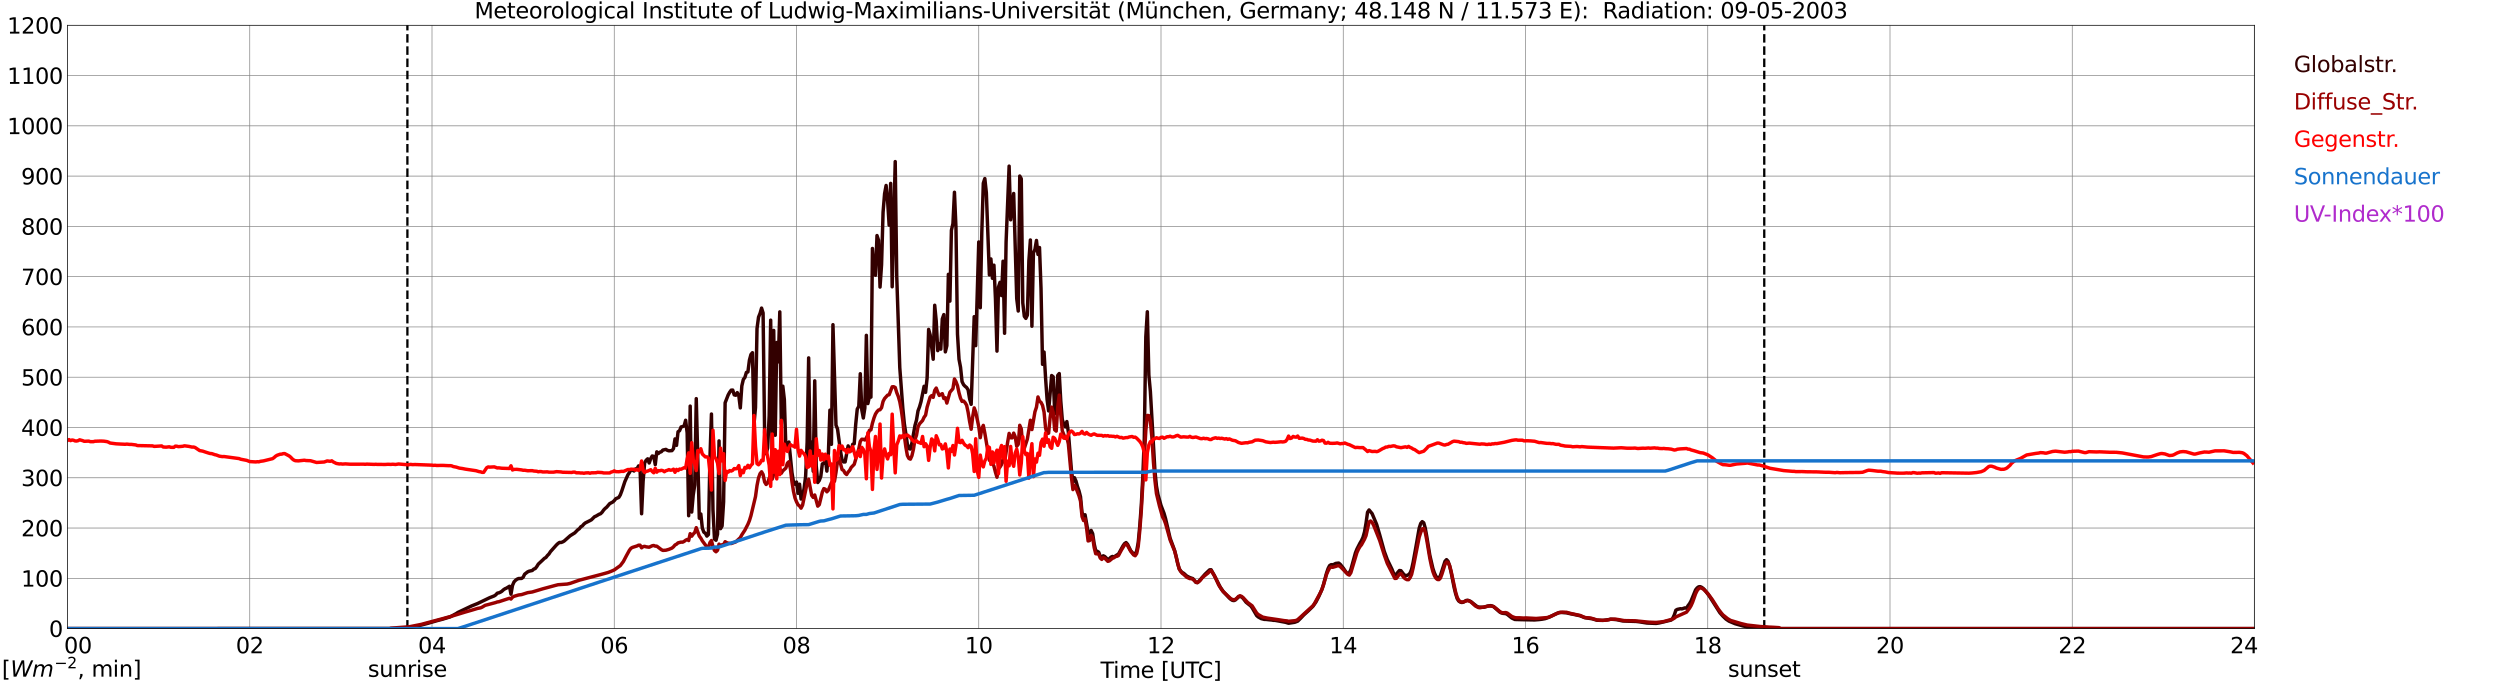 <?xml version="1.0" encoding="utf-8" standalone="no"?>
<!DOCTYPE svg PUBLIC "-//W3C//DTD SVG 1.1//EN"
  "http://www.w3.org/Graphics/SVG/1.1/DTD/svg11.dtd">
<svg xmlns:xlink="http://www.w3.org/1999/xlink" width="1085.4pt" height="296.64pt" viewBox="0 0 1085.4 296.64" xmlns="http://www.w3.org/2000/svg" version="1.1">
 <defs>
  <style type="text/css">*{stroke-linejoin: round; stroke-linecap: butt}</style>
 </defs>
 <g id="figure_1">
  <g id="patch_1">
   <path d="M 0 296.64 
L 1085.4 296.64 
L 1085.4 0 
L 0 0 
z
" style="fill: #ffffff"/>
  </g>
  <g id="axes_1">
   <g id="patch_2">
    <path d="M 29.306 272.909 
L 978.814 272.909 
L 978.814 10.976 
L 29.306 10.976 
z
" style="fill: #ffffff"/>
   </g>
   <g id="patch_3">
    <path d="M 978.814 272.909 
L 978.814 272.909 
L 978.814 10.976 
L 978.814 10.976 
z
" clip-path="url(#p8c4a493262)" style="fill: #d3d3d3; opacity: 0.25; stroke: #d3d3d3; stroke-linejoin: miter"/>
   </g>
   <g id="matplotlib.axis_1">
    <g id="xtick_1">
     <g id="line2d_1">
      <path d="M 29.306 272.909 
L 29.306 10.976 
" clip-path="url(#p8c4a493262)" style="fill: none; stroke: #808080; stroke-width: 0.3; stroke-linecap: square"/>
     </g>
     <g id="line2d_2"/>
     <g id="text_1">
      <!--    00 -->
      <g transform="translate(18.733 283.627) scale(0.095 -0.095)">
       <defs>
        <path id="DejaVuSans-20" transform="scale(0.016)"/>
        <path id="DejaVuSans-30" d="M 2034 4250 
Q 1547 4250 1301 3770 
Q 1056 3291 1056 2328 
Q 1056 1369 1301 889 
Q 1547 409 2034 409 
Q 2525 409 2770 889 
Q 3016 1369 3016 2328 
Q 3016 3291 2770 3770 
Q 2525 4250 2034 4250 
z
M 2034 4750 
Q 2819 4750 3233 4129 
Q 3647 3509 3647 2328 
Q 3647 1150 3233 529 
Q 2819 -91 2034 -91 
Q 1250 -91 836 529 
Q 422 1150 422 2328 
Q 422 3509 836 4129 
Q 1250 4750 2034 4750 
z
" transform="scale(0.016)"/>
       </defs>
       <use xlink:href="#DejaVuSans-20"/>
       <use xlink:href="#DejaVuSans-20" transform="translate(31.787 0)"/>
       <use xlink:href="#DejaVuSans-20" transform="translate(63.574 0)"/>
       <use xlink:href="#DejaVuSans-30" transform="translate(95.361 0)"/>
       <use xlink:href="#DejaVuSans-30" transform="translate(158.984 0)"/>
      </g>
     </g>
    </g>
    <g id="xtick_2">
     <g id="line2d_3">
      <path d="M 108.431 272.909 
L 108.431 10.976 
" clip-path="url(#p8c4a493262)" style="fill: none; stroke: #808080; stroke-width: 0.3; stroke-linecap: square"/>
     </g>
     <g id="line2d_4"/>
     <g id="text_2">
      <!-- 02 -->
      <g transform="translate(102.387 283.627) scale(0.095 -0.095)">
       <defs>
        <path id="DejaVuSans-32" d="M 1228 531 
L 3431 531 
L 3431 0 
L 469 0 
L 469 531 
Q 828 903 1448 1529 
Q 2069 2156 2228 2338 
Q 2531 2678 2651 2914 
Q 2772 3150 2772 3378 
Q 2772 3750 2511 3984 
Q 2250 4219 1831 4219 
Q 1534 4219 1204 4116 
Q 875 4013 500 3803 
L 500 4441 
Q 881 4594 1212 4672 
Q 1544 4750 1819 4750 
Q 2544 4750 2975 4387 
Q 3406 4025 3406 3419 
Q 3406 3131 3298 2873 
Q 3191 2616 2906 2266 
Q 2828 2175 2409 1742 
Q 1991 1309 1228 531 
z
" transform="scale(0.016)"/>
       </defs>
       <use xlink:href="#DejaVuSans-30"/>
       <use xlink:href="#DejaVuSans-32" transform="translate(63.623 0)"/>
      </g>
     </g>
    </g>
    <g id="xtick_3">
     <g id="line2d_5">
      <path d="M 187.557 272.909 
L 187.557 10.976 
" clip-path="url(#p8c4a493262)" style="fill: none; stroke: #808080; stroke-width: 0.3; stroke-linecap: square"/>
     </g>
     <g id="line2d_6"/>
     <g id="text_3">
      <!-- 04 -->
      <g transform="translate(181.513 283.627) scale(0.095 -0.095)">
       <defs>
        <path id="DejaVuSans-34" d="M 2419 4116 
L 825 1625 
L 2419 1625 
L 2419 4116 
z
M 2253 4666 
L 3047 4666 
L 3047 1625 
L 3713 1625 
L 3713 1100 
L 3047 1100 
L 3047 0 
L 2419 0 
L 2419 1100 
L 313 1100 
L 313 1709 
L 2253 4666 
z
" transform="scale(0.016)"/>
       </defs>
       <use xlink:href="#DejaVuSans-30"/>
       <use xlink:href="#DejaVuSans-34" transform="translate(63.623 0)"/>
      </g>
     </g>
    </g>
    <g id="xtick_4">
     <g id="line2d_7">
      <path d="M 266.683 272.909 
L 266.683 10.976 
" clip-path="url(#p8c4a493262)" style="fill: none; stroke: #808080; stroke-width: 0.3; stroke-linecap: square"/>
     </g>
     <g id="line2d_8"/>
     <g id="text_4">
      <!-- 06 -->
      <g transform="translate(260.638 283.627) scale(0.095 -0.095)">
       <defs>
        <path id="DejaVuSans-36" d="M 2113 2584 
Q 1688 2584 1439 2293 
Q 1191 2003 1191 1497 
Q 1191 994 1439 701 
Q 1688 409 2113 409 
Q 2538 409 2786 701 
Q 3034 994 3034 1497 
Q 3034 2003 2786 2293 
Q 2538 2584 2113 2584 
z
M 3366 4563 
L 3366 3988 
Q 3128 4100 2886 4159 
Q 2644 4219 2406 4219 
Q 1781 4219 1451 3797 
Q 1122 3375 1075 2522 
Q 1259 2794 1537 2939 
Q 1816 3084 2150 3084 
Q 2853 3084 3261 2657 
Q 3669 2231 3669 1497 
Q 3669 778 3244 343 
Q 2819 -91 2113 -91 
Q 1303 -91 875 529 
Q 447 1150 447 2328 
Q 447 3434 972 4092 
Q 1497 4750 2381 4750 
Q 2619 4750 2861 4703 
Q 3103 4656 3366 4563 
z
" transform="scale(0.016)"/>
       </defs>
       <use xlink:href="#DejaVuSans-30"/>
       <use xlink:href="#DejaVuSans-36" transform="translate(63.623 0)"/>
      </g>
     </g>
    </g>
    <g id="xtick_5">
     <g id="line2d_9">
      <path d="M 345.808 272.909 
L 345.808 10.976 
" clip-path="url(#p8c4a493262)" style="fill: none; stroke: #808080; stroke-width: 0.3; stroke-linecap: square"/>
     </g>
     <g id="line2d_10"/>
     <g id="text_5">
      <!-- 08 -->
      <g transform="translate(339.764 283.627) scale(0.095 -0.095)">
       <defs>
        <path id="DejaVuSans-38" d="M 2034 2216 
Q 1584 2216 1326 1975 
Q 1069 1734 1069 1313 
Q 1069 891 1326 650 
Q 1584 409 2034 409 
Q 2484 409 2743 651 
Q 3003 894 3003 1313 
Q 3003 1734 2745 1975 
Q 2488 2216 2034 2216 
z
M 1403 2484 
Q 997 2584 770 2862 
Q 544 3141 544 3541 
Q 544 4100 942 4425 
Q 1341 4750 2034 4750 
Q 2731 4750 3128 4425 
Q 3525 4100 3525 3541 
Q 3525 3141 3298 2862 
Q 3072 2584 2669 2484 
Q 3125 2378 3379 2068 
Q 3634 1759 3634 1313 
Q 3634 634 3220 271 
Q 2806 -91 2034 -91 
Q 1263 -91 848 271 
Q 434 634 434 1313 
Q 434 1759 690 2068 
Q 947 2378 1403 2484 
z
M 1172 3481 
Q 1172 3119 1398 2916 
Q 1625 2713 2034 2713 
Q 2441 2713 2670 2916 
Q 2900 3119 2900 3481 
Q 2900 3844 2670 4047 
Q 2441 4250 2034 4250 
Q 1625 4250 1398 4047 
Q 1172 3844 1172 3481 
z
" transform="scale(0.016)"/>
       </defs>
       <use xlink:href="#DejaVuSans-30"/>
       <use xlink:href="#DejaVuSans-38" transform="translate(63.623 0)"/>
      </g>
     </g>
    </g>
    <g id="xtick_6">
     <g id="line2d_11">
      <path d="M 424.934 272.909 
L 424.934 10.976 
" clip-path="url(#p8c4a493262)" style="fill: none; stroke: #808080; stroke-width: 0.3; stroke-linecap: square"/>
     </g>
     <g id="line2d_12"/>
     <g id="text_6">
      <!-- 10 -->
      <g transform="translate(418.89 283.627) scale(0.095 -0.095)">
       <defs>
        <path id="DejaVuSans-31" d="M 794 531 
L 1825 531 
L 1825 4091 
L 703 3866 
L 703 4441 
L 1819 4666 
L 2450 4666 
L 2450 531 
L 3481 531 
L 3481 0 
L 794 0 
L 794 531 
z
" transform="scale(0.016)"/>
       </defs>
       <use xlink:href="#DejaVuSans-31"/>
       <use xlink:href="#DejaVuSans-30" transform="translate(63.623 0)"/>
      </g>
     </g>
    </g>
    <g id="xtick_7">
     <g id="line2d_13">
      <path d="M 504.06 272.909 
L 504.06 10.976 
" clip-path="url(#p8c4a493262)" style="fill: none; stroke: #808080; stroke-width: 0.3; stroke-linecap: square"/>
     </g>
     <g id="line2d_14"/>
     <g id="text_7">
      <!-- 12 -->
      <g transform="translate(498.015 283.627) scale(0.095 -0.095)">
       <use xlink:href="#DejaVuSans-31"/>
       <use xlink:href="#DejaVuSans-32" transform="translate(63.623 0)"/>
      </g>
     </g>
    </g>
    <g id="xtick_8">
     <g id="line2d_15">
      <path d="M 583.185 272.909 
L 583.185 10.976 
" clip-path="url(#p8c4a493262)" style="fill: none; stroke: #808080; stroke-width: 0.3; stroke-linecap: square"/>
     </g>
     <g id="line2d_16"/>
     <g id="text_8">
      <!-- 14 -->
      <g transform="translate(577.141 283.627) scale(0.095 -0.095)">
       <use xlink:href="#DejaVuSans-31"/>
       <use xlink:href="#DejaVuSans-34" transform="translate(63.623 0)"/>
      </g>
     </g>
    </g>
    <g id="xtick_9">
     <g id="line2d_17">
      <path d="M 662.311 272.909 
L 662.311 10.976 
" clip-path="url(#p8c4a493262)" style="fill: none; stroke: #808080; stroke-width: 0.3; stroke-linecap: square"/>
     </g>
     <g id="line2d_18"/>
     <g id="text_9">
      <!-- 16 -->
      <g transform="translate(656.267 283.627) scale(0.095 -0.095)">
       <use xlink:href="#DejaVuSans-31"/>
       <use xlink:href="#DejaVuSans-36" transform="translate(63.623 0)"/>
      </g>
     </g>
    </g>
    <g id="xtick_10">
     <g id="line2d_19">
      <path d="M 741.437 272.909 
L 741.437 10.976 
" clip-path="url(#p8c4a493262)" style="fill: none; stroke: #808080; stroke-width: 0.3; stroke-linecap: square"/>
     </g>
     <g id="line2d_20"/>
     <g id="text_10">
      <!-- 18 -->
      <g transform="translate(735.392 283.627) scale(0.095 -0.095)">
       <use xlink:href="#DejaVuSans-31"/>
       <use xlink:href="#DejaVuSans-38" transform="translate(63.623 0)"/>
      </g>
     </g>
    </g>
    <g id="xtick_11">
     <g id="line2d_21">
      <path d="M 820.562 272.909 
L 820.562 10.976 
" clip-path="url(#p8c4a493262)" style="fill: none; stroke: #808080; stroke-width: 0.3; stroke-linecap: square"/>
     </g>
     <g id="line2d_22"/>
     <g id="text_11">
      <!-- 20 -->
      <g transform="translate(814.518 283.627) scale(0.095 -0.095)">
       <use xlink:href="#DejaVuSans-32"/>
       <use xlink:href="#DejaVuSans-30" transform="translate(63.623 0)"/>
      </g>
     </g>
    </g>
    <g id="xtick_12">
     <g id="line2d_23">
      <path d="M 899.688 272.909 
L 899.688 10.976 
" clip-path="url(#p8c4a493262)" style="fill: none; stroke: #808080; stroke-width: 0.3; stroke-linecap: square"/>
     </g>
     <g id="line2d_24"/>
     <g id="text_12">
      <!-- 22 -->
      <g transform="translate(893.644 283.627) scale(0.095 -0.095)">
       <use xlink:href="#DejaVuSans-32"/>
       <use xlink:href="#DejaVuSans-32" transform="translate(63.623 0)"/>
      </g>
     </g>
    </g>
    <g id="xtick_13">
     <g id="line2d_25">
      <path d="M 978.814 272.909 
L 978.814 10.976 
" clip-path="url(#p8c4a493262)" style="fill: none; stroke: #808080; stroke-width: 0.3; stroke-linecap: square"/>
     </g>
     <g id="line2d_26"/>
     <g id="text_13">
      <!-- 24    -->
      <g transform="translate(968.241 283.627) scale(0.095 -0.095)">
       <use xlink:href="#DejaVuSans-32"/>
       <use xlink:href="#DejaVuSans-34" transform="translate(63.623 0)"/>
       <use xlink:href="#DejaVuSans-20" transform="translate(127.246 0)"/>
       <use xlink:href="#DejaVuSans-20" transform="translate(159.033 0)"/>
       <use xlink:href="#DejaVuSans-20" transform="translate(190.82 0)"/>
      </g>
     </g>
    </g>
    <g id="text_14">
     <!-- Time [UTC] -->
     <g transform="translate(477.806 294.322) scale(0.095 -0.095)">
      <defs>
       <path id="DejaVuSans-54" d="M -19 4666 
L 3928 4666 
L 3928 4134 
L 2272 4134 
L 2272 0 
L 1638 0 
L 1638 4134 
L -19 4134 
L -19 4666 
z
" transform="scale(0.016)"/>
       <path id="DejaVuSans-69" d="M 603 3500 
L 1178 3500 
L 1178 0 
L 603 0 
L 603 3500 
z
M 603 4863 
L 1178 4863 
L 1178 4134 
L 603 4134 
L 603 4863 
z
" transform="scale(0.016)"/>
       <path id="DejaVuSans-6d" d="M 3328 2828 
Q 3544 3216 3844 3400 
Q 4144 3584 4550 3584 
Q 5097 3584 5394 3201 
Q 5691 2819 5691 2113 
L 5691 0 
L 5113 0 
L 5113 2094 
Q 5113 2597 4934 2840 
Q 4756 3084 4391 3084 
Q 3944 3084 3684 2787 
Q 3425 2491 3425 1978 
L 3425 0 
L 2847 0 
L 2847 2094 
Q 2847 2600 2669 2842 
Q 2491 3084 2119 3084 
Q 1678 3084 1418 2786 
Q 1159 2488 1159 1978 
L 1159 0 
L 581 0 
L 581 3500 
L 1159 3500 
L 1159 2956 
Q 1356 3278 1631 3431 
Q 1906 3584 2284 3584 
Q 2666 3584 2933 3390 
Q 3200 3197 3328 2828 
z
" transform="scale(0.016)"/>
       <path id="DejaVuSans-65" d="M 3597 1894 
L 3597 1613 
L 953 1613 
Q 991 1019 1311 708 
Q 1631 397 2203 397 
Q 2534 397 2845 478 
Q 3156 559 3463 722 
L 3463 178 
Q 3153 47 2828 -22 
Q 2503 -91 2169 -91 
Q 1331 -91 842 396 
Q 353 884 353 1716 
Q 353 2575 817 3079 
Q 1281 3584 2069 3584 
Q 2775 3584 3186 3129 
Q 3597 2675 3597 1894 
z
M 3022 2063 
Q 3016 2534 2758 2815 
Q 2500 3097 2075 3097 
Q 1594 3097 1305 2825 
Q 1016 2553 972 2059 
L 3022 2063 
z
" transform="scale(0.016)"/>
       <path id="DejaVuSans-5b" d="M 550 4863 
L 1875 4863 
L 1875 4416 
L 1125 4416 
L 1125 -397 
L 1875 -397 
L 1875 -844 
L 550 -844 
L 550 4863 
z
" transform="scale(0.016)"/>
       <path id="DejaVuSans-55" d="M 556 4666 
L 1191 4666 
L 1191 1831 
Q 1191 1081 1462 751 
Q 1734 422 2344 422 
Q 2950 422 3222 751 
Q 3494 1081 3494 1831 
L 3494 4666 
L 4128 4666 
L 4128 1753 
Q 4128 841 3676 375 
Q 3225 -91 2344 -91 
Q 1459 -91 1007 375 
Q 556 841 556 1753 
L 556 4666 
z
" transform="scale(0.016)"/>
       <path id="DejaVuSans-43" d="M 4122 4306 
L 4122 3641 
Q 3803 3938 3442 4084 
Q 3081 4231 2675 4231 
Q 1875 4231 1450 3742 
Q 1025 3253 1025 2328 
Q 1025 1406 1450 917 
Q 1875 428 2675 428 
Q 3081 428 3442 575 
Q 3803 722 4122 1019 
L 4122 359 
Q 3791 134 3420 21 
Q 3050 -91 2638 -91 
Q 1578 -91 968 557 
Q 359 1206 359 2328 
Q 359 3453 968 4101 
Q 1578 4750 2638 4750 
Q 3056 4750 3426 4639 
Q 3797 4528 4122 4306 
z
" transform="scale(0.016)"/>
       <path id="DejaVuSans-5d" d="M 1947 4863 
L 1947 -844 
L 622 -844 
L 622 -397 
L 1369 -397 
L 1369 4416 
L 622 4416 
L 622 4863 
L 1947 4863 
z
" transform="scale(0.016)"/>
      </defs>
      <use xlink:href="#DejaVuSans-54"/>
      <use xlink:href="#DejaVuSans-69" transform="translate(57.959 0)"/>
      <use xlink:href="#DejaVuSans-6d" transform="translate(85.742 0)"/>
      <use xlink:href="#DejaVuSans-65" transform="translate(183.154 0)"/>
      <use xlink:href="#DejaVuSans-20" transform="translate(244.678 0)"/>
      <use xlink:href="#DejaVuSans-5b" transform="translate(276.465 0)"/>
      <use xlink:href="#DejaVuSans-55" transform="translate(315.479 0)"/>
      <use xlink:href="#DejaVuSans-54" transform="translate(388.672 0)"/>
      <use xlink:href="#DejaVuSans-43" transform="translate(443.881 0)"/>
      <use xlink:href="#DejaVuSans-5d" transform="translate(513.705 0)"/>
     </g>
    </g>
   </g>
   <g id="matplotlib.axis_2">
    <g id="ytick_1">
     <g id="line2d_27">
      <path d="M 29.306 272.909 
L 978.814 272.909 
" clip-path="url(#p8c4a493262)" style="fill: none; stroke: #808080; stroke-width: 0.3; stroke-linecap: square"/>
     </g>
     <g id="line2d_28"/>
     <g id="text_15">
      <!-- 0 -->
      <g transform="translate(21.261 276.518) scale(0.095 -0.095)">
       <use xlink:href="#DejaVuSans-30"/>
      </g>
     </g>
    </g>
    <g id="ytick_2">
     <g id="line2d_29">
      <path d="M 29.306 251.081 
L 978.814 251.081 
" clip-path="url(#p8c4a493262)" style="fill: none; stroke: #808080; stroke-width: 0.3; stroke-linecap: square"/>
     </g>
     <g id="line2d_30"/>
     <g id="text_16">
      <!-- 100 -->
      <g transform="translate(9.173 254.69) scale(0.095 -0.095)">
       <use xlink:href="#DejaVuSans-31"/>
       <use xlink:href="#DejaVuSans-30" transform="translate(63.623 0)"/>
       <use xlink:href="#DejaVuSans-30" transform="translate(127.246 0)"/>
      </g>
     </g>
    </g>
    <g id="ytick_3">
     <g id="line2d_31">
      <path d="M 29.306 229.253 
L 978.814 229.253 
" clip-path="url(#p8c4a493262)" style="fill: none; stroke: #808080; stroke-width: 0.3; stroke-linecap: square"/>
     </g>
     <g id="line2d_32"/>
     <g id="text_17">
      <!-- 200 -->
      <g transform="translate(9.173 232.863) scale(0.095 -0.095)">
       <use xlink:href="#DejaVuSans-32"/>
       <use xlink:href="#DejaVuSans-30" transform="translate(63.623 0)"/>
       <use xlink:href="#DejaVuSans-30" transform="translate(127.246 0)"/>
      </g>
     </g>
    </g>
    <g id="ytick_4">
     <g id="line2d_33">
      <path d="M 29.306 207.426 
L 978.814 207.426 
" clip-path="url(#p8c4a493262)" style="fill: none; stroke: #808080; stroke-width: 0.3; stroke-linecap: square"/>
     </g>
     <g id="line2d_34"/>
     <g id="text_18">
      <!-- 300 -->
      <g transform="translate(9.173 211.035) scale(0.095 -0.095)">
       <defs>
        <path id="DejaVuSans-33" d="M 2597 2516 
Q 3050 2419 3304 2112 
Q 3559 1806 3559 1356 
Q 3559 666 3084 287 
Q 2609 -91 1734 -91 
Q 1441 -91 1130 -33 
Q 819 25 488 141 
L 488 750 
Q 750 597 1062 519 
Q 1375 441 1716 441 
Q 2309 441 2620 675 
Q 2931 909 2931 1356 
Q 2931 1769 2642 2001 
Q 2353 2234 1838 2234 
L 1294 2234 
L 1294 2753 
L 1863 2753 
Q 2328 2753 2575 2939 
Q 2822 3125 2822 3475 
Q 2822 3834 2567 4026 
Q 2313 4219 1838 4219 
Q 1578 4219 1281 4162 
Q 984 4106 628 3988 
L 628 4550 
Q 988 4650 1302 4700 
Q 1616 4750 1894 4750 
Q 2613 4750 3031 4423 
Q 3450 4097 3450 3541 
Q 3450 3153 3228 2886 
Q 3006 2619 2597 2516 
z
" transform="scale(0.016)"/>
       </defs>
       <use xlink:href="#DejaVuSans-33"/>
       <use xlink:href="#DejaVuSans-30" transform="translate(63.623 0)"/>
       <use xlink:href="#DejaVuSans-30" transform="translate(127.246 0)"/>
      </g>
     </g>
    </g>
    <g id="ytick_5">
     <g id="line2d_35">
      <path d="M 29.306 185.598 
L 978.814 185.598 
" clip-path="url(#p8c4a493262)" style="fill: none; stroke: #808080; stroke-width: 0.3; stroke-linecap: square"/>
     </g>
     <g id="line2d_36"/>
     <g id="text_19">
      <!-- 400 -->
      <g transform="translate(9.173 189.207) scale(0.095 -0.095)">
       <use xlink:href="#DejaVuSans-34"/>
       <use xlink:href="#DejaVuSans-30" transform="translate(63.623 0)"/>
       <use xlink:href="#DejaVuSans-30" transform="translate(127.246 0)"/>
      </g>
     </g>
    </g>
    <g id="ytick_6">
     <g id="line2d_37">
      <path d="M 29.306 163.77 
L 978.814 163.77 
" clip-path="url(#p8c4a493262)" style="fill: none; stroke: #808080; stroke-width: 0.3; stroke-linecap: square"/>
     </g>
     <g id="line2d_38"/>
     <g id="text_20">
      <!-- 500 -->
      <g transform="translate(9.173 167.379) scale(0.095 -0.095)">
       <defs>
        <path id="DejaVuSans-35" d="M 691 4666 
L 3169 4666 
L 3169 4134 
L 1269 4134 
L 1269 2991 
Q 1406 3038 1543 3061 
Q 1681 3084 1819 3084 
Q 2600 3084 3056 2656 
Q 3513 2228 3513 1497 
Q 3513 744 3044 326 
Q 2575 -91 1722 -91 
Q 1428 -91 1123 -41 
Q 819 9 494 109 
L 494 744 
Q 775 591 1075 516 
Q 1375 441 1709 441 
Q 2250 441 2565 725 
Q 2881 1009 2881 1497 
Q 2881 1984 2565 2268 
Q 2250 2553 1709 2553 
Q 1456 2553 1204 2497 
Q 953 2441 691 2322 
L 691 4666 
z
" transform="scale(0.016)"/>
       </defs>
       <use xlink:href="#DejaVuSans-35"/>
       <use xlink:href="#DejaVuSans-30" transform="translate(63.623 0)"/>
       <use xlink:href="#DejaVuSans-30" transform="translate(127.246 0)"/>
      </g>
     </g>
    </g>
    <g id="ytick_7">
     <g id="line2d_39">
      <path d="M 29.306 141.942 
L 978.814 141.942 
" clip-path="url(#p8c4a493262)" style="fill: none; stroke: #808080; stroke-width: 0.3; stroke-linecap: square"/>
     </g>
     <g id="line2d_40"/>
     <g id="text_21">
      <!-- 600 -->
      <g transform="translate(9.173 145.551) scale(0.095 -0.095)">
       <use xlink:href="#DejaVuSans-36"/>
       <use xlink:href="#DejaVuSans-30" transform="translate(63.623 0)"/>
       <use xlink:href="#DejaVuSans-30" transform="translate(127.246 0)"/>
      </g>
     </g>
    </g>
    <g id="ytick_8">
     <g id="line2d_41">
      <path d="M 29.306 120.114 
L 978.814 120.114 
" clip-path="url(#p8c4a493262)" style="fill: none; stroke: #808080; stroke-width: 0.3; stroke-linecap: square"/>
     </g>
     <g id="line2d_42"/>
     <g id="text_22">
      <!-- 700 -->
      <g transform="translate(9.173 123.724) scale(0.095 -0.095)">
       <defs>
        <path id="DejaVuSans-37" d="M 525 4666 
L 3525 4666 
L 3525 4397 
L 1831 0 
L 1172 0 
L 2766 4134 
L 525 4134 
L 525 4666 
z
" transform="scale(0.016)"/>
       </defs>
       <use xlink:href="#DejaVuSans-37"/>
       <use xlink:href="#DejaVuSans-30" transform="translate(63.623 0)"/>
       <use xlink:href="#DejaVuSans-30" transform="translate(127.246 0)"/>
      </g>
     </g>
    </g>
    <g id="ytick_9">
     <g id="line2d_43">
      <path d="M 29.306 98.287 
L 978.814 98.287 
" clip-path="url(#p8c4a493262)" style="fill: none; stroke: #808080; stroke-width: 0.3; stroke-linecap: square"/>
     </g>
     <g id="line2d_44"/>
     <g id="text_23">
      <!-- 800 -->
      <g transform="translate(9.173 101.896) scale(0.095 -0.095)">
       <use xlink:href="#DejaVuSans-38"/>
       <use xlink:href="#DejaVuSans-30" transform="translate(63.623 0)"/>
       <use xlink:href="#DejaVuSans-30" transform="translate(127.246 0)"/>
      </g>
     </g>
    </g>
    <g id="ytick_10">
     <g id="line2d_45">
      <path d="M 29.306 76.459 
L 978.814 76.459 
" clip-path="url(#p8c4a493262)" style="fill: none; stroke: #808080; stroke-width: 0.3; stroke-linecap: square"/>
     </g>
     <g id="line2d_46"/>
     <g id="text_24">
      <!-- 900 -->
      <g transform="translate(9.173 80.068) scale(0.095 -0.095)">
       <defs>
        <path id="DejaVuSans-39" d="M 703 97 
L 703 672 
Q 941 559 1184 500 
Q 1428 441 1663 441 
Q 2288 441 2617 861 
Q 2947 1281 2994 2138 
Q 2813 1869 2534 1725 
Q 2256 1581 1919 1581 
Q 1219 1581 811 2004 
Q 403 2428 403 3163 
Q 403 3881 828 4315 
Q 1253 4750 1959 4750 
Q 2769 4750 3195 4129 
Q 3622 3509 3622 2328 
Q 3622 1225 3098 567 
Q 2575 -91 1691 -91 
Q 1453 -91 1209 -44 
Q 966 3 703 97 
z
M 1959 2075 
Q 2384 2075 2632 2365 
Q 2881 2656 2881 3163 
Q 2881 3666 2632 3958 
Q 2384 4250 1959 4250 
Q 1534 4250 1286 3958 
Q 1038 3666 1038 3163 
Q 1038 2656 1286 2365 
Q 1534 2075 1959 2075 
z
" transform="scale(0.016)"/>
       </defs>
       <use xlink:href="#DejaVuSans-39"/>
       <use xlink:href="#DejaVuSans-30" transform="translate(63.623 0)"/>
       <use xlink:href="#DejaVuSans-30" transform="translate(127.246 0)"/>
      </g>
     </g>
    </g>
    <g id="ytick_11">
     <g id="line2d_47">
      <path d="M 29.306 54.631 
L 978.814 54.631 
" clip-path="url(#p8c4a493262)" style="fill: none; stroke: #808080; stroke-width: 0.3; stroke-linecap: square"/>
     </g>
     <g id="line2d_48"/>
     <g id="text_25">
      <!-- 1000 -->
      <g transform="translate(3.128 58.24) scale(0.095 -0.095)">
       <use xlink:href="#DejaVuSans-31"/>
       <use xlink:href="#DejaVuSans-30" transform="translate(63.623 0)"/>
       <use xlink:href="#DejaVuSans-30" transform="translate(127.246 0)"/>
       <use xlink:href="#DejaVuSans-30" transform="translate(190.869 0)"/>
      </g>
     </g>
    </g>
    <g id="ytick_12">
     <g id="line2d_49">
      <path d="M 29.306 32.803 
L 978.814 32.803 
" clip-path="url(#p8c4a493262)" style="fill: none; stroke: #808080; stroke-width: 0.3; stroke-linecap: square"/>
     </g>
     <g id="line2d_50"/>
     <g id="text_26">
      <!-- 1100 -->
      <g transform="translate(3.128 36.413) scale(0.095 -0.095)">
       <use xlink:href="#DejaVuSans-31"/>
       <use xlink:href="#DejaVuSans-31" transform="translate(63.623 0)"/>
       <use xlink:href="#DejaVuSans-30" transform="translate(127.246 0)"/>
       <use xlink:href="#DejaVuSans-30" transform="translate(190.869 0)"/>
      </g>
     </g>
    </g>
    <g id="ytick_13">
     <g id="line2d_51">
      <path d="M 29.306 10.976 
L 978.814 10.976 
" clip-path="url(#p8c4a493262)" style="fill: none; stroke: #808080; stroke-width: 0.3; stroke-linecap: square"/>
     </g>
     <g id="line2d_52"/>
     <g id="text_27">
      <!-- 1200 -->
      <g transform="translate(3.128 14.585) scale(0.095 -0.095)">
       <use xlink:href="#DejaVuSans-31"/>
       <use xlink:href="#DejaVuSans-32" transform="translate(63.623 0)"/>
       <use xlink:href="#DejaVuSans-30" transform="translate(127.246 0)"/>
       <use xlink:href="#DejaVuSans-30" transform="translate(190.869 0)"/>
      </g>
     </g>
    </g>
   </g>
   <g id="line2d_53">
    <path d="M 176.875 272.909 
L 176.875 10.976 
" clip-path="url(#p8c4a493262)" style="fill: none; stroke-dasharray: 3.7,1.6; stroke-dashoffset: 0; stroke: #000000"/>
   </g>
   <g id="line2d_54">
    <path d="M 765.966 272.909 
L 765.966 10.976 
" clip-path="url(#p8c4a493262)" style="fill: none; stroke-dasharray: 3.7,1.6; stroke-dashoffset: 0; stroke: #000000"/>
   </g>
   <g id="line2d_55">
    <path d="M 29.306 272.909 
L 173.71 272.88 
L 180.963 271.898 
L 185.579 270.669 
L 189.535 269.521 
L 192.173 268.825 
L 193.492 268.417 
L 195.47 267.801 
L 198.107 266.369 
L 198.767 265.917 
L 200.745 264.977 
L 204.701 263.093 
L 207.339 262.028 
L 212.614 259.489 
L 214.592 258.71 
L 215.251 258.26 
L 215.91 257.522 
L 216.57 257.4 
L 217.229 257.114 
L 217.889 256.704 
L 218.548 256.091 
L 219.207 255.639 
L 219.867 255.353 
L 221.186 254.534 
L 221.845 257.974 
L 222.504 254.165 
L 223.164 252.65 
L 223.823 251.954 
L 224.482 251.461 
L 225.142 251.175 
L 226.461 251.133 
L 227.12 250.642 
L 227.779 249.291 
L 229.098 248.267 
L 229.757 247.981 
L 231.076 247.693 
L 231.736 247.08 
L 232.395 246.833 
L 233.054 245.973 
L 233.714 244.91 
L 235.692 243.066 
L 236.351 242.411 
L 237.011 242.042 
L 237.67 241.182 
L 238.329 240.527 
L 238.989 239.504 
L 241.626 236.555 
L 242.286 235.941 
L 242.945 235.489 
L 243.604 235.531 
L 244.264 235.286 
L 244.923 234.918 
L 247.561 232.582 
L 249.539 231.353 
L 250.858 230.002 
L 251.517 229.552 
L 252.176 228.692 
L 252.836 228.323 
L 253.495 227.546 
L 254.155 227.014 
L 256.133 226.029 
L 256.792 225.663 
L 258.111 224.351 
L 258.77 224.065 
L 260.089 223.286 
L 260.748 223.041 
L 261.408 222.386 
L 262.067 221.443 
L 262.726 220.747 
L 263.386 220.214 
L 264.705 218.658 
L 266.023 217.962 
L 266.683 217.348 
L 267.342 216.53 
L 268.661 215.956 
L 269.32 214.851 
L 269.98 213.09 
L 271.298 209.076 
L 272.617 206.127 
L 273.277 205.145 
L 273.936 203.957 
L 274.595 204.121 
L 275.255 204.49 
L 275.914 203.588 
L 276.573 203.466 
L 277.233 202.279 
L 277.892 203.588 
L 278.552 223.041 
L 279.211 208.953 
L 279.87 200.967 
L 280.53 199.821 
L 281.189 199.207 
L 281.849 201.008 
L 282.508 199.124 
L 283.167 197.978 
L 283.827 198.142 
L 284.486 201.704 
L 285.145 196.175 
L 285.805 196.913 
L 286.464 196.339 
L 287.124 196.134 
L 287.783 195.398 
L 289.102 195.11 
L 289.761 195.521 
L 290.42 195.726 
L 291.739 195.643 
L 292.399 194.783 
L 293.058 190.566 
L 293.717 193.351 
L 294.377 187.453 
L 295.036 187.003 
L 295.696 185.364 
L 296.355 185.2 
L 297.014 184.915 
L 297.674 182.457 
L 298.333 187.944 
L 298.992 223.901 
L 299.652 176.314 
L 300.311 222.303 
L 300.971 214.891 
L 301.63 210.551 
L 302.289 173.08 
L 303.608 225.006 
L 304.267 223.163 
L 304.927 229.306 
L 305.586 231.067 
L 306.246 231.519 
L 306.905 232.746 
L 307.564 232.091 
L 308.224 198.961 
L 308.883 179.754 
L 309.543 221.443 
L 310.202 234.058 
L 310.861 234.549 
L 311.521 231.886 
L 312.18 191.426 
L 312.839 229.511 
L 313.499 228.365 
L 314.158 217.922 
L 314.818 174.88 
L 316.136 171.482 
L 316.796 170.294 
L 317.455 169.393 
L 318.114 169.351 
L 318.774 171.44 
L 319.433 171.604 
L 320.093 170.458 
L 320.752 171.687 
L 321.411 177.091 
L 322.071 167.551 
L 322.73 164.724 
L 323.39 163.905 
L 324.049 161.694 
L 324.708 161.489 
L 325.368 156.37 
L 326.027 153.913 
L 326.686 153.136 
L 327.346 184.258 
L 328.005 176.969 
L 328.665 142.652 
L 329.324 137.695 
L 329.983 136.057 
L 330.643 133.763 
L 331.302 135.894 
L 331.961 187.863 
L 332.621 196.994 
L 333.28 194.497 
L 333.94 180.573 
L 334.599 139.006 
L 335.258 197.773 
L 335.918 143.47 
L 336.577 188.968 
L 337.236 148.711 
L 337.896 157.106 
L 338.555 135.403 
L 339.215 184.055 
L 339.874 167.673 
L 340.533 173.446 
L 341.193 194.292 
L 341.852 192.899 
L 342.512 191.917 
L 343.83 205.145 
L 344.49 209.239 
L 345.149 210.263 
L 345.808 209.281 
L 346.468 214.194 
L 347.127 210.222 
L 347.787 216.652 
L 348.446 215.506 
L 349.105 212.066 
L 349.765 206.823 
L 350.424 192.039 
L 351.083 155.386 
L 351.743 197.815 
L 352.402 191.917 
L 353.062 204.612 
L 353.721 165.339 
L 354.38 202.279 
L 355.04 209.486 
L 355.699 208.585 
L 356.359 206.823 
L 357.018 201.419 
L 357.677 201.13 
L 358.337 199.288 
L 358.996 204.531 
L 359.655 196.708 
L 360.315 178.074 
L 360.974 192.899 
L 361.634 140.971 
L 362.952 184.587 
L 363.612 186.224 
L 364.93 196.012 
L 365.59 199.698 
L 366.249 200.559 
L 366.909 200.559 
L 368.227 193.595 
L 368.887 195.398 
L 369.546 195.726 
L 370.206 192.899 
L 370.865 192.655 
L 371.524 184.135 
L 372.184 177.624 
L 372.843 176.437 
L 373.502 162.266 
L 374.162 177.993 
L 374.821 181.474 
L 375.481 177.133 
L 376.14 145.598 
L 376.799 175.208 
L 377.459 172.178 
L 378.118 172.423 
L 378.777 107.882 
L 379.437 118.283 
L 380.096 119.512 
L 380.756 102.272 
L 381.415 104.278 
L 382.074 124.631 
L 382.734 114.967 
L 383.393 92.116 
L 384.053 84.088 
L 384.712 80.525 
L 385.371 87.323 
L 386.031 97.767 
L 386.69 79.624 
L 387.349 124.508 
L 388.668 70.164 
L 389.328 120.003 
L 390.646 159.605 
L 391.965 177.214 
L 392.624 183.891 
L 393.943 192.818 
L 394.603 194.783 
L 395.262 194.947 
L 395.921 192.286 
L 397.24 184.751 
L 397.899 182.415 
L 398.559 178.403 
L 399.218 176.642 
L 399.878 174.348 
L 401.196 167.714 
L 401.856 170.336 
L 402.515 164.069 
L 403.175 143.018 
L 403.834 145.395 
L 405.153 155.96 
L 405.812 132.534 
L 406.471 139.375 
L 407.131 152.234 
L 407.79 149.202 
L 408.45 151.579 
L 409.109 138.474 
L 409.768 136.59 
L 410.428 152.767 
L 411.087 150.062 
L 411.746 119.104 
L 412.406 130.734 
L 413.065 99.978 
L 413.725 97.071 
L 414.384 83.474 
L 415.043 98.832 
L 415.703 145.068 
L 416.362 155.96 
L 417.022 159.442 
L 417.681 165.667 
L 418.34 167.018 
L 419 167.714 
L 419.659 168.247 
L 420.318 169.271 
L 420.978 173.243 
L 421.637 175.535 
L 422.956 137.492 
L 423.615 150.062 
L 424.934 105.056 
L 425.593 133.6 
L 426.253 101.124 
L 426.912 79.543 
L 427.572 77.535 
L 428.231 83.68 
L 429.55 119.348 
L 430.209 112.427 
L 430.869 120.824 
L 431.528 115.131 
L 432.187 129.751 
L 432.847 152.439 
L 433.506 124.631 
L 434.165 122.583 
L 434.825 128.317 
L 435.484 113.411 
L 436.144 144.699 
L 436.803 105.097 
L 438.122 72.131 
L 438.781 95.432 
L 440.1 84.007 
L 441.419 129.627 
L 442.078 135.034 
L 442.737 76.431 
L 443.397 77.618 
L 444.056 131.511 
L 444.716 137.328 
L 445.375 138.227 
L 446.034 136.835 
L 446.694 113.247 
L 447.353 104.195 
L 448.012 141.628 
L 448.672 109.847 
L 449.331 108.293 
L 449.991 104.401 
L 450.65 110.462 
L 451.309 107.472 
L 451.969 125.288 
L 452.628 158.171 
L 453.287 152.847 
L 453.947 164.191 
L 454.606 173.488 
L 455.266 178.403 
L 456.584 163.045 
L 457.244 163.578 
L 457.903 178.606 
L 458.563 179.591 
L 459.222 162.962 
L 459.881 162.185 
L 460.541 174.062 
L 461.2 182.171 
L 461.859 184.135 
L 462.519 185.364 
L 463.178 183.031 
L 463.838 187.617 
L 465.156 203.957 
L 465.816 209.281 
L 466.475 207.397 
L 467.134 208.831 
L 467.794 211.206 
L 468.453 213.09 
L 469.113 215.67 
L 469.772 222.589 
L 470.431 223.86 
L 471.091 223.491 
L 472.409 231.109 
L 473.069 231.722 
L 473.728 230.29 
L 474.388 231.683 
L 475.047 236.105 
L 475.706 239.054 
L 476.366 239.34 
L 477.025 239.75 
L 477.685 241.551 
L 478.344 242.125 
L 479.003 241.307 
L 479.663 241.634 
L 480.981 242.944 
L 481.641 242.575 
L 482.3 241.92 
L 482.96 241.593 
L 483.619 241.837 
L 484.938 240.938 
L 485.597 240.569 
L 487.575 236.965 
L 488.235 236.022 
L 488.894 235.572 
L 489.553 236.31 
L 490.872 239.012 
L 492.191 240.61 
L 492.85 240.569 
L 493.51 239.176 
L 494.169 235.531 
L 494.828 228.446 
L 495.488 219.643 
L 496.147 207.314 
L 496.807 190.402 
L 497.466 146.172 
L 498.125 135.361 
L 498.785 162.799 
L 499.444 169.925 
L 501.422 204.448 
L 502.082 211.001 
L 502.741 214.685 
L 504.06 219.437 
L 505.379 222.877 
L 506.038 225.169 
L 508.016 233.689 
L 509.335 237.251 
L 509.994 239.093 
L 510.654 241.673 
L 511.313 244.747 
L 511.972 246.916 
L 512.632 247.94 
L 513.291 248.553 
L 513.95 248.922 
L 515.269 250.11 
L 516.588 250.767 
L 517.907 251.216 
L 519.226 252.853 
L 519.885 252.936 
L 520.544 252.321 
L 523.182 249.291 
L 525.16 247.407 
L 525.819 247.366 
L 527.138 249.741 
L 529.776 254.901 
L 531.094 256.826 
L 533.732 259.653 
L 534.391 260.227 
L 535.051 260.635 
L 535.71 260.757 
L 536.369 260.471 
L 537.688 259.201 
L 538.348 258.915 
L 539.007 259.162 
L 539.666 259.734 
L 540.985 261.454 
L 542.304 262.519 
L 542.963 263.01 
L 543.623 263.87 
L 545.601 267.271 
L 546.26 267.843 
L 547.579 268.58 
L 548.898 268.908 
L 549.557 268.908 
L 550.876 269.071 
L 552.195 269.194 
L 552.854 269.318 
L 553.513 269.318 
L 558.129 270.178 
L 559.448 270.586 
L 562.085 270.178 
L 563.404 269.685 
L 564.723 268.375 
L 566.042 266.983 
L 568.02 265.182 
L 569.998 263.257 
L 571.317 261.373 
L 572.635 258.834 
L 573.954 255.802 
L 574.613 253.713 
L 575.932 248.8 
L 576.592 246.875 
L 577.251 245.565 
L 577.91 245.155 
L 578.57 245.196 
L 579.229 244.991 
L 579.889 244.622 
L 581.207 244.458 
L 581.867 244.991 
L 583.185 246.63 
L 584.504 248.553 
L 585.164 249.005 
L 585.823 248.759 
L 586.482 247.327 
L 588.46 240.078 
L 589.12 238.399 
L 590.439 235.819 
L 591.098 234.712 
L 591.757 233.278 
L 592.417 230.945 
L 593.076 227.136 
L 593.736 222.386 
L 594.395 221.402 
L 595.714 223 
L 597.692 227.71 
L 599.011 232.213 
L 600.989 239.381 
L 602.307 242.944 
L 604.286 247.039 
L 604.945 248.678 
L 605.604 249.619 
L 606.264 249.374 
L 606.923 248.431 
L 607.582 247.693 
L 608.242 247.776 
L 609.561 249.496 
L 610.22 249.865 
L 610.879 249.824 
L 611.539 249.496 
L 612.198 248.8 
L 612.858 247.163 
L 613.517 244.173 
L 614.836 236.882 
L 616.154 229.306 
L 616.814 227.258 
L 617.473 226.481 
L 618.133 226.972 
L 618.792 229.306 
L 619.451 232.951 
L 620.77 241.06 
L 622.089 246.753 
L 622.748 248.717 
L 623.408 250.151 
L 624.067 250.97 
L 624.726 251.053 
L 625.386 249.824 
L 627.364 243.681 
L 628.023 242.985 
L 628.683 243.681 
L 629.342 245.565 
L 630.001 248.39 
L 631.32 255.067 
L 631.98 257.769 
L 632.639 259.858 
L 633.298 260.921 
L 633.958 261.373 
L 634.617 261.578 
L 635.276 261.454 
L 636.595 260.677 
L 637.255 260.635 
L 637.914 260.84 
L 638.573 261.168 
L 639.892 262.233 
L 641.211 263.257 
L 641.87 263.543 
L 643.189 263.625 
L 643.848 263.665 
L 644.508 263.584 
L 645.827 263.134 
L 647.145 262.929 
L 647.805 263.093 
L 648.464 263.379 
L 651.102 265.714 
L 651.761 266.081 
L 652.42 266.286 
L 653.739 266.411 
L 654.399 266.738 
L 656.377 268.334 
L 657.695 268.949 
L 660.333 269.03 
L 664.289 269.113 
L 666.267 269.154 
L 668.246 268.991 
L 669.564 268.825 
L 670.883 268.58 
L 672.861 267.843 
L 674.839 266.819 
L 676.817 265.959 
L 678.136 265.917 
L 680.114 266.081 
L 682.092 266.533 
L 683.411 266.777 
L 686.049 267.351 
L 688.027 268.17 
L 691.324 268.661 
L 693.302 269.277 
L 695.939 269.357 
L 698.577 268.991 
L 699.236 268.825 
L 700.555 268.908 
L 701.874 269.03 
L 704.511 269.604 
L 707.808 269.726 
L 710.446 269.809 
L 711.765 269.973 
L 715.062 270.506 
L 719.018 270.669 
L 720.337 270.464 
L 725.612 269.194 
L 726.271 268.375 
L 726.93 266.941 
L 727.59 264.935 
L 728.249 264.566 
L 729.568 264.28 
L 730.227 264.361 
L 731.546 263.911 
L 732.205 264.075 
L 732.865 262.971 
L 733.524 262.111 
L 734.184 260.921 
L 736.162 256.091 
L 736.821 255.27 
L 737.48 254.779 
L 738.14 254.698 
L 738.799 254.984 
L 739.459 255.475 
L 740.118 256.13 
L 742.096 258.751 
L 746.712 266.042 
L 748.031 267.515 
L 749.349 268.786 
L 750.668 269.685 
L 753.306 270.792 
L 756.602 271.734 
L 758.581 272.184 
L 759.899 272.348 
L 761.878 272.634 
L 763.196 272.797 
L 764.515 272.909 
L 978.154 272.909 
L 978.154 272.909 
" clip-path="url(#p8c4a493262)" style="fill: none; stroke: #330000; stroke-width: 1.5; stroke-linecap: square"/>
   </g>
   <g id="line2d_56">
    <path d="M 29.306 272.909 
L 169.094 272.909 
L 169.754 272.712 
L 177.666 272.125 
L 182.941 271.075 
L 184.92 270.53 
L 192.173 268.598 
L 194.151 268.052 
L 195.47 267.718 
L 202.063 265.701 
L 204.701 264.946 
L 207.339 264.149 
L 208.657 263.898 
L 209.317 263.604 
L 210.635 262.807 
L 211.954 262.471 
L 215.251 261.589 
L 215.91 261.336 
L 216.57 261.253 
L 221.186 259.742 
L 221.845 260.078 
L 222.504 259.28 
L 223.164 258.902 
L 225.142 258.315 
L 226.461 258.147 
L 229.098 257.306 
L 231.076 257.014 
L 235.692 255.628 
L 240.967 254.2 
L 242.286 253.864 
L 246.242 253.572 
L 247.561 253.277 
L 250.198 252.354 
L 251.517 251.893 
L 260.748 249.457 
L 262.726 248.911 
L 264.045 248.534 
L 265.364 248.03 
L 266.683 247.442 
L 269.32 245.554 
L 270.639 243.791 
L 271.958 241.272 
L 273.277 238.879 
L 273.936 238.039 
L 274.595 237.661 
L 276.573 237.033 
L 277.233 236.697 
L 277.892 236.697 
L 278.552 237.829 
L 279.211 237.325 
L 279.87 237.201 
L 280.53 237.41 
L 281.849 237.578 
L 283.167 236.948 
L 283.827 236.823 
L 284.486 237.116 
L 285.145 237.116 
L 287.124 238.628 
L 287.783 238.962 
L 289.102 238.879 
L 290.42 238.502 
L 291.739 237.956 
L 292.399 237.41 
L 293.058 236.614 
L 293.717 236.277 
L 294.377 235.688 
L 295.696 235.354 
L 296.355 235.396 
L 297.014 235.059 
L 297.674 234.555 
L 298.333 234.219 
L 298.992 234.682 
L 299.652 231.702 
L 300.311 232.794 
L 300.971 231.868 
L 301.63 231.198 
L 302.289 229.098 
L 303.608 232.75 
L 304.267 233.632 
L 304.927 234.808 
L 306.905 237.493 
L 307.564 237.788 
L 308.224 235.564 
L 308.883 234.682 
L 309.543 237.369 
L 310.202 239.006 
L 310.861 239.552 
L 311.521 238.921 
L 312.18 236.234 
L 312.839 237.033 
L 313.499 236.487 
L 314.158 236.446 
L 314.818 235.186 
L 315.477 235.605 
L 316.136 235.815 
L 317.455 235.983 
L 319.433 235.269 
L 321.411 233.422 
L 322.071 232.204 
L 323.39 230.19 
L 324.708 227.629 
L 325.368 226.034 
L 326.027 223.895 
L 328.005 215.624 
L 328.665 210.798 
L 329.324 207.48 
L 329.983 205.633 
L 330.643 204.837 
L 331.302 206.011 
L 331.961 209.244 
L 332.621 210.335 
L 333.28 209.707 
L 333.94 207.648 
L 334.599 206.221 
L 335.258 208.026 
L 335.918 205.928 
L 336.577 206.011 
L 337.236 203.536 
L 338.555 203.492 
L 339.215 205.465 
L 339.874 204.418 
L 341.193 203.2 
L 341.852 201.1 
L 342.512 200.471 
L 343.171 203.619 
L 343.83 209.117 
L 344.49 213.273 
L 345.149 216.17 
L 345.808 217.848 
L 346.468 219.151 
L 347.127 219.653 
L 347.787 220.62 
L 348.446 219.317 
L 350.424 209.748 
L 351.083 208.069 
L 352.402 215.078 
L 353.062 215.96 
L 353.721 214.91 
L 355.04 219.739 
L 355.699 219.108 
L 357.018 213.651 
L 357.677 212.14 
L 358.337 212.391 
L 358.996 213.526 
L 359.655 212.813 
L 360.974 209.58 
L 361.634 208.783 
L 362.293 208.949 
L 362.952 205.088 
L 363.612 200.262 
L 364.271 198.876 
L 365.59 203.872 
L 366.249 204.25 
L 366.909 205.465 
L 367.568 206.011 
L 368.227 204.963 
L 368.887 204.206 
L 369.546 202.946 
L 370.865 201.604 
L 372.843 194.888 
L 373.502 191.655 
L 374.162 190.69 
L 374.821 190.732 
L 375.481 191.026 
L 376.14 190.103 
L 376.799 188.758 
L 377.459 186.829 
L 378.118 186.619 
L 378.777 183.723 
L 379.437 181.499 
L 380.096 179.776 
L 380.756 178.726 
L 381.415 178.013 
L 382.074 177.888 
L 382.734 177.006 
L 383.393 174.278 
L 384.053 173.018 
L 385.371 171.549 
L 386.031 171.381 
L 387.349 167.939 
L 388.009 167.898 
L 388.668 168.234 
L 389.328 170.458 
L 389.987 172.095 
L 390.646 174.404 
L 391.306 177.971 
L 391.965 182.756 
L 392.624 189.18 
L 393.284 194.091 
L 393.943 197.743 
L 394.603 199.044 
L 395.262 199.338 
L 395.921 197.869 
L 396.581 195.014 
L 397.24 190.858 
L 397.899 188.97 
L 398.559 185.318 
L 399.218 184.015 
L 400.537 182.59 
L 401.196 181.162 
L 401.856 180.239 
L 402.515 176.797 
L 403.834 172.388 
L 404.493 171.759 
L 405.153 172.514 
L 405.812 169.493 
L 406.471 168.485 
L 407.131 170.248 
L 407.79 171.676 
L 409.109 170.919 
L 409.768 173.018 
L 410.428 172.682 
L 411.087 174.992 
L 412.406 170.29 
L 413.725 168.736 
L 414.384 164.538 
L 415.043 165.715 
L 415.703 167.476 
L 416.362 170.541 
L 417.022 172.892 
L 417.681 174.278 
L 418.34 174.11 
L 419 174.824 
L 419.659 175.915 
L 420.318 178.98 
L 420.978 183.05 
L 421.637 186.366 
L 422.297 180.953 
L 422.956 177.089 
L 423.615 178.894 
L 424.934 185.233 
L 425.593 190.018 
L 426.253 186.157 
L 426.912 184.688 
L 427.572 188.047 
L 429.55 199.84 
L 430.209 199.38 
L 431.528 202.401 
L 432.187 205.046 
L 432.847 207.188 
L 433.506 203.536 
L 434.165 202.781 
L 434.825 201.689 
L 435.484 199.295 
L 436.144 200.639 
L 437.462 192.076 
L 438.122 188.171 
L 438.781 190.062 
L 439.44 190.103 
L 440.1 188.047 
L 440.759 189.599 
L 441.419 193.755 
L 442.078 192.914 
L 442.737 184.646 
L 443.397 186.198 
L 444.056 193.923 
L 444.716 194.637 
L 446.034 190.649 
L 447.353 182.463 
L 448.012 186.493 
L 449.331 178.77 
L 449.991 176.797 
L 450.65 172.346 
L 451.309 174.193 
L 451.969 174.697 
L 452.628 175.998 
L 453.287 178.894 
L 453.947 185.82 
L 454.606 188.298 
L 455.266 188.047 
L 455.925 181.245 
L 456.584 176.753 
L 457.244 179.021 
L 457.903 186.619 
L 458.563 187.165 
L 459.222 176.67 
L 459.881 171.549 
L 460.541 180.071 
L 461.2 187.038 
L 462.519 190.313 
L 463.178 189.767 
L 463.838 192.746 
L 465.156 207.102 
L 465.816 212.559 
L 466.475 210.671 
L 467.134 211.846 
L 468.453 215.246 
L 469.113 217.597 
L 469.772 224.272 
L 470.431 225.992 
L 471.091 225.278 
L 471.75 229.352 
L 472.409 234.85 
L 473.069 234.682 
L 473.728 232.414 
L 474.388 233.422 
L 475.047 237.705 
L 475.706 240.39 
L 477.025 240.558 
L 477.685 242.28 
L 478.344 242.867 
L 479.003 242.112 
L 479.663 242.363 
L 480.981 243.708 
L 481.641 243.496 
L 482.96 242.405 
L 483.619 242.153 
L 484.278 241.649 
L 484.938 241.525 
L 485.597 241.189 
L 486.916 238.711 
L 488.235 236.57 
L 488.894 236.151 
L 489.553 236.865 
L 490.872 239.298 
L 492.191 240.935 
L 492.85 241.272 
L 493.51 240.307 
L 494.169 237.242 
L 494.828 230.567 
L 495.488 222.004 
L 496.807 198.917 
L 497.466 186.912 
L 498.125 180.363 
L 498.785 180.449 
L 499.444 182.756 
L 500.103 190.018 
L 500.763 200.471 
L 501.422 208.571 
L 502.082 214.282 
L 503.4 219.739 
L 504.719 224.397 
L 505.379 225.573 
L 506.038 227.337 
L 507.357 232.036 
L 508.016 234.431 
L 509.994 239.257 
L 511.972 247.065 
L 512.632 248.115 
L 513.291 248.911 
L 513.95 249.416 
L 515.269 250.634 
L 516.588 251.221 
L 517.247 251.221 
L 517.907 251.513 
L 518.566 252.059 
L 519.226 252.773 
L 519.885 252.941 
L 520.544 252.48 
L 521.204 251.849 
L 521.863 250.968 
L 522.522 250.339 
L 523.841 249.289 
L 524.501 248.785 
L 525.16 248.03 
L 525.819 247.737 
L 527.138 249.752 
L 527.797 251.053 
L 529.116 253.991 
L 530.435 256.047 
L 531.094 256.887 
L 534.391 259.952 
L 535.051 260.244 
L 535.71 260.412 
L 536.369 260.203 
L 537.029 259.657 
L 537.688 258.943 
L 538.348 258.651 
L 539.007 258.902 
L 539.666 259.406 
L 541.644 261.547 
L 543.623 263.016 
L 545.601 266.164 
L 546.26 266.793 
L 548.238 267.928 
L 550.216 268.347 
L 554.832 269.019 
L 557.47 269.438 
L 558.788 269.565 
L 559.448 269.733 
L 562.085 269.48 
L 562.745 269.355 
L 563.404 269.019 
L 564.723 267.843 
L 566.042 266.627 
L 569.998 263.016 
L 570.657 262.093 
L 573.295 257.265 
L 573.954 255.837 
L 574.613 253.949 
L 575.932 249.374 
L 576.592 247.861 
L 577.251 246.646 
L 577.91 246.183 
L 578.57 246.309 
L 579.889 245.932 
L 580.548 245.679 
L 581.207 245.596 
L 581.867 245.973 
L 583.185 247.274 
L 585.164 249.374 
L 585.823 249.667 
L 586.482 248.66 
L 589.12 239.888 
L 589.779 238.46 
L 590.439 237.325 
L 591.098 236.528 
L 592.417 234.095 
L 593.076 232.541 
L 594.395 226.579 
L 595.054 226.202 
L 595.714 226.791 
L 596.373 228.048 
L 599.011 234.682 
L 600.989 240.935 
L 602.307 244.631 
L 605.604 251.136 
L 606.264 251.094 
L 607.582 249.289 
L 608.242 249.038 
L 609.561 250.843 
L 610.22 251.347 
L 610.879 251.681 
L 611.539 251.681 
L 612.198 250.843 
L 612.858 249.416 
L 613.517 246.602 
L 616.154 233.213 
L 616.814 231.198 
L 617.473 229.603 
L 618.133 229.476 
L 618.792 231.113 
L 619.451 234.555 
L 620.77 242.405 
L 621.429 245.554 
L 622.089 248.115 
L 622.748 249.876 
L 623.408 251.011 
L 624.067 251.598 
L 624.726 251.64 
L 625.386 250.968 
L 626.045 249.206 
L 627.364 245.009 
L 628.023 244 
L 628.683 244.168 
L 629.342 245.554 
L 630.001 247.988 
L 631.98 257.097 
L 632.639 259.321 
L 633.298 260.58 
L 633.958 261.17 
L 634.617 261.379 
L 635.276 261.336 
L 637.255 260.707 
L 638.573 261.294 
L 640.552 263.099 
L 641.87 263.772 
L 642.53 263.855 
L 646.486 263.099 
L 647.805 263.185 
L 648.464 263.353 
L 649.783 264.359 
L 651.102 265.45 
L 651.761 265.869 
L 652.42 266.037 
L 653.739 265.954 
L 654.399 266.164 
L 656.377 267.633 
L 657.695 268.137 
L 658.355 268.22 
L 659.674 268.22 
L 661.652 268.347 
L 662.311 268.264 
L 666.927 268.515 
L 671.542 268.137 
L 672.202 268.011 
L 674.18 267.214 
L 676.158 266.247 
L 677.477 265.828 
L 678.796 265.786 
L 680.114 265.828 
L 682.092 266.374 
L 686.049 267.214 
L 687.368 267.801 
L 688.027 268.052 
L 688.686 268.179 
L 690.005 268.264 
L 690.664 268.347 
L 693.302 269.144 
L 695.28 269.312 
L 696.599 269.312 
L 697.918 269.187 
L 699.236 268.851 
L 701.215 268.81 
L 702.533 268.975 
L 705.171 269.438 
L 709.786 269.521 
L 712.424 269.774 
L 715.721 270.11 
L 719.018 270.235 
L 720.996 270.025 
L 722.315 269.857 
L 724.293 269.312 
L 726.271 268.766 
L 726.93 268.388 
L 727.59 267.843 
L 732.205 265.786 
L 733.524 264.064 
L 734.184 262.973 
L 734.843 261.504 
L 736.162 257.769 
L 736.821 256.424 
L 737.48 255.586 
L 738.14 255.209 
L 738.799 255.377 
L 739.459 255.713 
L 740.777 256.97 
L 741.437 257.642 
L 743.415 260.329 
L 746.052 264.485 
L 747.371 266.205 
L 748.031 266.961 
L 750.009 268.556 
L 751.327 269.355 
L 755.943 270.739 
L 758.581 271.37 
L 764.515 272.04 
L 766.493 272.125 
L 767.812 272.25 
L 769.79 272.335 
L 772.428 272.503 
L 773.087 272.909 
L 978.154 272.909 
L 978.154 272.909 
" clip-path="url(#p8c4a493262)" style="fill: none; stroke: #990000; stroke-width: 1.5; stroke-linecap: square"/>
   </g>
   <g id="line2d_57">
    <path d="M 29.306 191.253 
L 29.965 190.856 
L 30.625 191.299 
L 31.284 191.022 
L 31.943 191.151 
L 32.603 191.435 
L 33.262 191.469 
L 33.921 191.317 
L 34.581 190.948 
L 35.9 191.321 
L 36.559 191.596 
L 38.537 191.509 
L 39.197 191.751 
L 40.515 191.764 
L 41.175 191.57 
L 43.812 191.476 
L 45.131 191.544 
L 46.45 191.736 
L 47.109 191.974 
L 47.768 192.345 
L 50.406 192.685 
L 51.725 192.762 
L 54.362 192.893 
L 55.022 192.805 
L 56.34 192.956 
L 57 192.934 
L 58.978 193.183 
L 59.637 193.445 
L 66.231 193.585 
L 66.89 193.807 
L 68.869 193.698 
L 70.187 193.598 
L 70.847 194.067 
L 72.166 194.141 
L 73.484 193.973 
L 74.144 194.198 
L 75.462 194.22 
L 76.122 193.7 
L 76.781 193.731 
L 77.441 193.923 
L 78.759 193.812 
L 79.419 193.748 
L 80.078 193.55 
L 82.056 193.814 
L 83.375 194.111 
L 84.034 194.08 
L 84.694 194.281 
L 86.672 195.619 
L 87.991 195.861 
L 89.309 196.304 
L 90.628 196.723 
L 91.288 196.905 
L 91.947 196.942 
L 93.266 197.407 
L 93.925 197.542 
L 95.244 198.044 
L 96.563 198.251 
L 97.222 198.203 
L 103.816 199.096 
L 104.475 199.367 
L 107.113 199.877 
L 108.431 200.399 
L 111.069 200.55 
L 111.728 200.454 
L 112.388 200.51 
L 113.047 200.29 
L 114.366 200.107 
L 118.322 199.135 
L 118.982 198.675 
L 119.641 198.072 
L 120.3 197.669 
L 121.619 197.199 
L 122.278 197.175 
L 122.938 196.957 
L 123.597 196.924 
L 125.575 197.97 
L 126.235 198.518 
L 126.894 199.229 
L 127.553 199.736 
L 128.213 200.015 
L 129.532 200.096 
L 132.169 199.808 
L 132.829 199.947 
L 134.807 200.028 
L 137.444 200.786 
L 140.741 200.583 
L 142.06 200.118 
L 143.379 200.279 
L 144.038 200.061 
L 144.697 200.552 
L 146.016 201.205 
L 147.335 201.436 
L 147.994 201.375 
L 148.654 201.493 
L 149.972 201.397 
L 151.951 201.536 
L 157.885 201.521 
L 158.544 201.584 
L 159.204 201.499 
L 162.501 201.622 
L 163.16 201.563 
L 163.819 201.637 
L 165.138 201.619 
L 167.116 201.661 
L 168.435 201.571 
L 169.754 201.628 
L 170.413 201.547 
L 171.732 201.659 
L 173.051 201.447 
L 175.029 201.617 
L 176.348 201.713 
L 177.007 201.82 
L 178.326 201.613 
L 178.985 201.713 
L 180.304 201.683 
L 187.557 201.953 
L 188.217 202.056 
L 188.876 201.993 
L 189.535 202.089 
L 192.173 202.049 
L 194.81 202.182 
L 195.47 202.158 
L 196.129 202.263 
L 196.788 202.56 
L 198.107 202.809 
L 199.426 203.23 
L 200.745 203.416 
L 202.063 203.678 
L 206.679 204.365 
L 207.998 204.763 
L 208.657 204.852 
L 209.317 205.088 
L 209.976 205.07 
L 211.295 203.08 
L 211.954 202.713 
L 212.614 202.805 
L 214.592 202.693 
L 215.91 203.169 
L 216.57 203.123 
L 217.889 203.296 
L 221.186 203.4 
L 221.845 202.231 
L 222.504 204.051 
L 223.164 203.787 
L 224.482 203.772 
L 226.461 204.016 
L 227.12 204.175 
L 227.779 204.154 
L 229.098 204.378 
L 231.076 204.333 
L 231.736 204.498 
L 233.054 204.601 
L 233.714 204.841 
L 234.373 204.712 
L 235.033 204.756 
L 235.692 204.913 
L 237.67 204.861 
L 238.329 204.994 
L 240.308 204.996 
L 241.626 204.769 
L 243.604 204.9 
L 244.264 205.027 
L 248.22 205.125 
L 248.88 204.968 
L 249.539 204.97 
L 250.198 205.265 
L 251.517 205.282 
L 252.176 205.374 
L 252.836 205.343 
L 253.495 205.483 
L 254.155 205.328 
L 255.473 205.265 
L 256.133 205.47 
L 256.792 205.275 
L 258.77 205.247 
L 259.43 205.062 
L 261.408 205.173 
L 262.067 205.341 
L 264.705 205.345 
L 265.364 204.944 
L 266.023 204.791 
L 266.683 204.435 
L 267.342 204.776 
L 268.661 204.804 
L 269.98 204.621 
L 270.639 204.682 
L 272.617 203.841 
L 273.277 203.876 
L 273.936 203.704 
L 275.255 203.752 
L 275.914 204.149 
L 276.573 203.787 
L 277.233 204.25 
L 277.892 203.752 
L 278.552 200.148 
L 279.211 204.149 
L 279.87 205.134 
L 280.53 204.623 
L 281.189 204.529 
L 282.508 203.927 
L 283.167 204.693 
L 283.827 205.254 
L 284.486 203.311 
L 285.145 204.99 
L 285.805 204.326 
L 286.464 204.389 
L 287.124 204.175 
L 287.783 204.337 
L 288.442 204.808 
L 289.102 204.367 
L 289.761 204.197 
L 290.42 203.879 
L 291.08 204.158 
L 291.739 204.073 
L 292.399 203.7 
L 293.058 205.048 
L 293.717 203.793 
L 294.377 204.298 
L 295.036 203.647 
L 295.696 203.728 
L 297.014 203.056 
L 297.674 203.226 
L 298.333 199.271 
L 298.992 196.614 
L 299.652 205.513 
L 300.311 192.205 
L 300.971 199.524 
L 301.63 201.517 
L 302.289 204.291 
L 302.949 195.586 
L 303.608 196.195 
L 304.267 194.824 
L 304.927 197.123 
L 306.246 198.382 
L 306.905 198.336 
L 307.564 198.86 
L 308.224 205.127 
L 308.883 212.762 
L 309.543 186.787 
L 310.202 198.273 
L 310.861 199.201 
L 311.521 201.019 
L 312.18 205.612 
L 312.839 194.569 
L 313.499 200.12 
L 314.158 196.974 
L 314.818 208.602 
L 315.477 204.632 
L 316.136 205 
L 316.796 204.298 
L 317.455 204.525 
L 318.114 204.188 
L 318.774 203.431 
L 319.433 203.56 
L 320.093 203.333 
L 320.752 202.145 
L 321.411 206.489 
L 322.071 204.184 
L 322.73 205.221 
L 323.39 202.929 
L 324.049 203.243 
L 324.708 202.03 
L 325.368 203.073 
L 326.027 202.038 
L 326.686 201.377 
L 327.346 180.401 
L 328.005 193.781 
L 328.665 201.292 
L 329.324 201.785 
L 329.983 201.08 
L 330.643 199.805 
L 331.302 199.991 
L 331.961 186.569 
L 332.621 194.82 
L 333.94 201.962 
L 334.599 211.162 
L 335.258 188.442 
L 335.918 205.018 
L 336.577 195.241 
L 337.236 207.921 
L 337.896 195.903 
L 338.555 206.044 
L 339.215 182.489 
L 339.874 201.737 
L 340.533 192.829 
L 341.193 195.13 
L 341.852 195.999 
L 342.512 194.22 
L 343.171 193.019 
L 343.83 193.539 
L 344.49 193.665 
L 345.149 194.15 
L 345.808 186.414 
L 346.468 194.953 
L 347.127 198.031 
L 347.787 195.527 
L 348.446 196.431 
L 349.105 197.016 
L 349.765 198.177 
L 350.424 202.97 
L 351.083 202.682 
L 351.743 195.778 
L 352.402 202.309 
L 353.062 198.205 
L 353.721 209.375 
L 354.38 190.529 
L 355.04 197.653 
L 355.699 195.617 
L 356.359 199.718 
L 357.018 197.123 
L 357.677 199.685 
L 358.337 197.193 
L 358.996 199.098 
L 359.655 197.992 
L 360.315 201.988 
L 360.974 201.44 
L 361.634 220.941 
L 362.293 195.593 
L 362.952 199.792 
L 363.612 199.26 
L 364.271 193.445 
L 364.93 194.652 
L 365.59 193.648 
L 366.249 195.305 
L 366.909 195.211 
L 367.568 196.547 
L 368.227 195.086 
L 368.887 196.186 
L 370.206 193.912 
L 371.524 198.766 
L 372.184 197.616 
L 372.843 195.619 
L 373.502 198.219 
L 374.162 194.226 
L 374.821 195.143 
L 375.481 197.282 
L 376.14 207.86 
L 376.799 187.905 
L 377.459 193.995 
L 378.118 195.87 
L 378.777 212.485 
L 379.437 195.591 
L 380.096 189.496 
L 380.756 203.8 
L 381.415 196.514 
L 382.074 184.107 
L 382.734 207.528 
L 383.393 197.869 
L 384.053 194.896 
L 384.712 197.553 
L 385.371 199.255 
L 386.031 196.826 
L 386.69 197.431 
L 387.349 179.816 
L 388.009 193.962 
L 388.668 205.295 
L 389.328 193.159 
L 389.987 191.522 
L 390.646 189.254 
L 391.306 190.018 
L 391.965 189.053 
L 392.624 189.736 
L 393.284 188.948 
L 393.943 188.878 
L 395.262 189.922 
L 395.921 190.869 
L 396.581 191.576 
L 397.24 191.836 
L 397.899 191.362 
L 398.559 192.039 
L 399.218 192.188 
L 399.878 192.515 
L 400.537 189.509 
L 401.196 193.938 
L 401.856 192.65 
L 402.515 193.665 
L 403.175 199.869 
L 403.834 194.235 
L 404.493 190.57 
L 405.153 191.304 
L 405.812 195.748 
L 406.471 189.186 
L 407.131 190.762 
L 407.79 193.124 
L 408.45 193.002 
L 409.109 194.923 
L 409.768 194.593 
L 410.428 192.725 
L 411.087 196.387 
L 411.746 203.154 
L 412.406 194.949 
L 413.065 195.992 
L 413.725 193.427 
L 414.384 197.54 
L 415.043 193.283 
L 415.703 185.96 
L 416.362 191.965 
L 417.022 192.174 
L 417.681 191.155 
L 418.34 192.401 
L 419 193.261 
L 419.659 193.582 
L 420.318 194.366 
L 420.978 193.205 
L 421.637 193.764 
L 422.297 197.079 
L 422.956 204.691 
L 423.615 190.5 
L 424.275 204.551 
L 424.934 207.251 
L 425.593 197.583 
L 426.253 201.467 
L 426.912 202.706 
L 427.572 200.089 
L 428.231 198.956 
L 428.89 193.894 
L 429.55 194.257 
L 430.209 201.608 
L 430.869 196.215 
L 431.528 200.991 
L 432.187 197.036 
L 432.847 195.446 
L 433.506 205.651 
L 434.165 195.348 
L 434.825 193.408 
L 435.484 198.847 
L 436.144 193.916 
L 436.803 208.943 
L 437.462 200.216 
L 438.122 202.22 
L 438.781 193.829 
L 439.44 200.596 
L 440.1 202.444 
L 440.759 196.697 
L 441.419 195.003 
L 442.078 198.114 
L 442.737 206.21 
L 443.397 201.1 
L 444.056 189.614 
L 444.716 195.695 
L 445.375 197.387 
L 446.034 196.887 
L 446.694 207.598 
L 447.353 197.996 
L 448.012 192.644 
L 448.672 206.967 
L 449.331 199.247 
L 449.991 200.631 
L 450.65 196.76 
L 451.309 197.664 
L 451.969 192.126 
L 452.628 190.662 
L 453.287 193.731 
L 453.947 187.986 
L 454.606 192.085 
L 455.266 190.946 
L 455.925 194.004 
L 456.584 194.63 
L 457.244 189.835 
L 457.903 190.313 
L 459.222 193.362 
L 459.881 191.72 
L 460.541 188.448 
L 461.2 189.208 
L 461.859 190.232 
L 462.519 189.642 
L 463.178 190.487 
L 463.838 188.656 
L 464.497 187.479 
L 465.156 187.139 
L 465.816 187.636 
L 466.475 188.645 
L 467.134 188.573 
L 467.794 188.311 
L 468.453 188.416 
L 469.113 188.077 
L 469.772 187.3 
L 470.431 188.256 
L 471.091 188.475 
L 471.75 187.763 
L 472.409 188.383 
L 473.069 188.752 
L 473.728 188.979 
L 474.388 188.593 
L 475.047 188.383 
L 476.366 189.007 
L 478.344 189.023 
L 479.003 189.363 
L 479.663 189.095 
L 480.322 189.269 
L 480.981 189.121 
L 481.641 189.407 
L 482.3 189.339 
L 482.96 189.448 
L 483.619 189.439 
L 484.278 189.697 
L 484.938 189.42 
L 486.256 189.987 
L 486.916 189.891 
L 487.575 190.234 
L 488.894 189.976 
L 489.553 189.979 
L 490.213 189.719 
L 491.532 189.501 
L 492.191 189.876 
L 492.85 189.782 
L 493.51 190.256 
L 494.828 191.613 
L 495.488 192.554 
L 496.147 193.997 
L 496.807 196.579 
L 497.466 208.353 
L 498.125 196.555 
L 498.785 193.168 
L 499.444 191.76 
L 500.103 191.899 
L 500.763 190.692 
L 501.422 190.468 
L 502.082 190.04 
L 502.741 190.269 
L 503.4 190.365 
L 504.06 189.88 
L 504.719 189.791 
L 505.379 190.295 
L 506.697 189.616 
L 507.357 189.605 
L 508.016 189.385 
L 508.675 189.682 
L 509.335 189.714 
L 509.994 189.535 
L 510.654 189.184 
L 511.313 189.018 
L 512.632 189.791 
L 513.95 189.647 
L 515.269 189.767 
L 515.929 189.776 
L 516.588 189.457 
L 517.247 189.837 
L 517.907 189.95 
L 519.226 189.721 
L 521.204 190.43 
L 521.863 190.448 
L 522.522 190.254 
L 523.182 190.45 
L 523.841 190.382 
L 524.501 190.509 
L 525.16 190.812 
L 525.819 190.841 
L 526.479 190.415 
L 527.797 190.048 
L 528.457 190.332 
L 529.116 190.197 
L 529.776 190.389 
L 530.435 190.269 
L 531.754 190.618 
L 532.413 190.433 
L 533.073 190.751 
L 533.732 190.548 
L 535.051 191.135 
L 536.369 191.362 
L 537.688 192.102 
L 539.007 192.476 
L 540.326 192.288 
L 540.985 192.212 
L 541.644 192.26 
L 542.304 192.022 
L 543.623 191.812 
L 544.941 191.109 
L 546.26 191.031 
L 548.238 191.336 
L 549.557 191.83 
L 551.535 192.135 
L 552.854 191.974 
L 553.513 192.057 
L 554.832 191.947 
L 556.151 191.795 
L 556.81 191.886 
L 557.47 191.806 
L 558.129 191.607 
L 558.788 190.817 
L 559.448 189.33 
L 560.107 190.389 
L 560.766 190.188 
L 561.426 189.483 
L 562.085 189.734 
L 562.745 189.8 
L 563.404 189.313 
L 564.063 190.297 
L 565.382 190.206 
L 566.042 190.369 
L 566.701 190.745 
L 567.36 190.762 
L 568.02 191.037 
L 568.679 191.072 
L 569.998 191.502 
L 571.317 191.546 
L 571.976 190.915 
L 572.635 191.548 
L 573.295 191.435 
L 573.954 191.116 
L 574.613 191.277 
L 575.273 192.377 
L 575.932 192.423 
L 576.592 192.026 
L 577.251 192.436 
L 578.57 192.48 
L 579.889 192.423 
L 580.548 192.297 
L 581.867 192.69 
L 582.526 192.554 
L 583.185 192.574 
L 583.845 192.325 
L 585.164 192.89 
L 585.823 193.061 
L 588.46 194.344 
L 589.12 194.228 
L 590.439 194.349 
L 591.757 194.318 
L 593.076 195.409 
L 593.736 196.038 
L 594.395 195.645 
L 595.714 196.034 
L 597.032 195.959 
L 597.692 196.097 
L 598.351 195.905 
L 600.329 194.748 
L 600.989 194.495 
L 601.648 194.093 
L 602.307 194.087 
L 602.967 193.779 
L 603.626 193.842 
L 604.945 193.556 
L 605.604 193.641 
L 606.264 193.98 
L 608.242 194.364 
L 610.22 193.982 
L 610.879 194.237 
L 611.539 193.814 
L 612.198 194.235 
L 612.858 194.506 
L 613.517 194.964 
L 614.176 195.191 
L 615.495 196.108 
L 616.154 196.516 
L 618.133 195.894 
L 619.451 194.589 
L 620.111 193.798 
L 621.429 193.327 
L 624.067 192.343 
L 624.726 192.386 
L 626.705 193.133 
L 627.364 193.224 
L 628.023 192.971 
L 628.683 192.88 
L 630.661 191.729 
L 631.32 191.533 
L 633.298 191.736 
L 633.958 192.013 
L 634.617 191.993 
L 635.276 192.198 
L 635.936 192.266 
L 636.595 192.498 
L 637.914 192.384 
L 642.53 192.864 
L 643.189 192.725 
L 644.508 192.801 
L 645.167 192.947 
L 645.827 192.962 
L 646.486 192.803 
L 647.145 192.947 
L 647.805 192.701 
L 648.464 192.725 
L 649.123 192.559 
L 649.783 192.611 
L 653.08 192.013 
L 656.377 191.197 
L 657.695 191.002 
L 658.355 190.959 
L 659.014 191.118 
L 660.992 191.122 
L 661.652 191.404 
L 662.97 191.356 
L 664.289 191.408 
L 666.267 191.572 
L 668.246 192.166 
L 668.905 192.118 
L 671.542 192.489 
L 672.861 192.502 
L 673.521 192.642 
L 674.18 192.589 
L 675.499 192.901 
L 676.817 192.901 
L 677.477 193.272 
L 678.796 193.493 
L 679.455 193.652 
L 682.092 193.801 
L 682.752 193.975 
L 684.73 193.851 
L 686.049 193.999 
L 686.708 193.881 
L 689.346 194.128 
L 700.555 194.556 
L 703.852 194.392 
L 706.49 194.597 
L 709.127 194.571 
L 709.786 194.523 
L 711.105 194.724 
L 713.083 194.586 
L 714.402 194.617 
L 715.721 194.493 
L 716.38 194.6 
L 718.358 194.447 
L 719.018 194.578 
L 719.677 194.543 
L 720.337 194.704 
L 721.655 194.765 
L 722.315 194.685 
L 722.974 194.792 
L 724.293 194.851 
L 725.612 195.014 
L 726.93 195.392 
L 727.59 195.287 
L 728.249 195.034 
L 729.568 194.885 
L 732.205 194.735 
L 732.865 194.995 
L 733.524 195.025 
L 734.184 195.346 
L 735.502 195.695 
L 738.14 196.518 
L 739.459 196.684 
L 741.437 197.463 
L 743.415 198.745 
L 745.393 200.336 
L 747.371 201.434 
L 748.031 201.733 
L 749.349 201.809 
L 750.668 201.995 
L 751.327 201.99 
L 753.965 201.449 
L 757.921 201.122 
L 758.581 201.002 
L 763.196 201.897 
L 763.856 201.892 
L 765.834 202.429 
L 768.471 203.304 
L 774.406 204.311 
L 778.362 204.638 
L 779.021 204.638 
L 779.681 204.763 
L 782.318 204.734 
L 784.296 204.824 
L 788.912 204.878 
L 792.209 205.027 
L 794.187 205.046 
L 796.825 205.23 
L 797.484 205.101 
L 798.803 205.243 
L 801.44 205.182 
L 807.375 205.116 
L 808.694 205.031 
L 810.672 204.295 
L 811.331 204.134 
L 812.65 204.241 
L 815.287 204.566 
L 816.606 204.577 
L 817.265 204.734 
L 818.584 204.9 
L 819.903 205.171 
L 822.541 205.324 
L 823.859 205.426 
L 826.497 205.433 
L 827.816 205.315 
L 828.475 205.387 
L 829.134 205.345 
L 829.794 205.45 
L 830.453 205.177 
L 831.112 205.212 
L 832.431 205.468 
L 833.091 205.378 
L 833.75 205.426 
L 834.409 205.282 
L 839.684 205.175 
L 840.344 205.472 
L 841.663 205.33 
L 842.322 205.518 
L 842.981 205.232 
L 854.85 205.437 
L 856.169 205.352 
L 858.147 205.153 
L 860.125 204.797 
L 861.444 204.236 
L 863.422 202.556 
L 864.082 202.385 
L 864.741 202.41 
L 866.06 202.848 
L 866.719 203.195 
L 868.697 203.765 
L 870.016 203.724 
L 870.675 203.514 
L 871.335 203.178 
L 872.653 202.025 
L 873.313 201.17 
L 874.632 200.083 
L 877.269 199.004 
L 879.907 197.524 
L 883.863 196.85 
L 885.182 196.691 
L 885.841 196.503 
L 887.16 196.581 
L 887.819 196.723 
L 888.479 196.73 
L 891.116 196.014 
L 892.435 195.876 
L 896.391 196.335 
L 897.71 196.204 
L 898.369 196.075 
L 899.029 196.099 
L 899.688 195.931 
L 902.326 195.842 
L 904.963 196.49 
L 905.622 196.496 
L 906.941 196.101 
L 910.238 196.215 
L 911.557 196.158 
L 916.173 196.363 
L 918.81 196.37 
L 921.448 196.651 
L 930.679 198.376 
L 932.657 198.419 
L 933.976 198.225 
L 936.613 197.332 
L 937.932 196.957 
L 938.592 196.891 
L 939.91 197.079 
L 941.888 197.78 
L 943.207 197.649 
L 943.867 197.393 
L 945.185 196.68 
L 946.504 196.182 
L 947.823 196.055 
L 949.142 196.165 
L 952.438 197.125 
L 953.098 197.134 
L 955.076 196.621 
L 957.054 196.241 
L 958.373 196.287 
L 959.032 196.337 
L 961.67 195.754 
L 965.626 195.73 
L 968.264 196.149 
L 969.582 196.431 
L 970.901 196.411 
L 972.22 196.378 
L 973.539 196.571 
L 974.198 196.859 
L 975.517 197.874 
L 978.154 200.991 
L 978.154 200.991 
" clip-path="url(#p8c4a493262)" style="fill: none; stroke: #ff0000; stroke-width: 1.5; stroke-linecap: square"/>
   </g>
   <g id="line2d_58">
    <path d="M 29.306 272.909 
L 198.767 272.909 
L 201.404 272.082 
L 260.748 252.517 
L 304.267 238.216 
L 304.927 238.059 
L 306.905 238.021 
L 308.883 237.945 
L 310.202 237.511 
L 312.18 237.502 
L 331.961 230.969 
L 341.193 228.016 
L 343.83 227.92 
L 347.787 227.81 
L 351.083 227.771 
L 355.699 226.352 
L 356.359 226.208 
L 357.677 226.136 
L 359.655 225.591 
L 360.974 225.263 
L 364.93 224.026 
L 371.524 223.916 
L 372.843 223.785 
L 374.821 223.336 
L 376.14 223.336 
L 377.459 222.952 
L 379.437 222.72 
L 390.646 219.038 
L 391.965 218.933 
L 403.834 218.839 
L 405.812 218.328 
L 407.131 217.984 
L 411.087 216.783 
L 412.406 216.425 
L 416.362 215.122 
L 422.956 215.022 
L 453.287 205.175 
L 453.947 205.175 
L 455.266 205.064 
L 497.466 205.035 
L 500.103 204.505 
L 722.974 204.505 
L 724.293 204.14 
L 734.184 200.888 
L 736.821 200.096 
L 978.154 200.096 
L 978.154 200.096 
" clip-path="url(#p8c4a493262)" style="fill: none; stroke: #1773cc; stroke-width: 1.5; stroke-linecap: square"/>
   </g>
   <g id="line2d_59">
    <path d="M 0 0 
" clip-path="url(#p8c4a493262)" style="fill: none; stroke: #b02bcc; stroke-width: 1.5; stroke-linecap: square"/>
   </g>
   <g id="patch_4">
    <path d="M 29.306 272.909 
L 29.306 10.976 
" style="fill: none; stroke: #000000; stroke-width: 0.3; stroke-linejoin: miter; stroke-linecap: square"/>
   </g>
   <g id="patch_5">
    <path d="M 978.814 272.909 
L 978.814 10.976 
" style="fill: none; stroke: #000000; stroke-width: 0.3; stroke-linejoin: miter; stroke-linecap: square"/>
   </g>
   <g id="patch_6">
    <path d="M 29.306 272.909 
L 978.814 272.909 
" style="fill: none; stroke: #000000; stroke-width: 0.3; stroke-linejoin: miter; stroke-linecap: square"/>
   </g>
   <g id="patch_7">
    <path d="M 29.306 10.976 
L 978.814 10.976 
" style="fill: none; stroke: #000000; stroke-width: 0.3; stroke-linejoin: miter; stroke-linecap: square"/>
   </g>
   <g id="text_28">
    <!-- sunrise -->
    <g transform="translate(159.711 293.863) scale(0.095 -0.095)">
     <defs>
      <path id="DejaVuSans-73" d="M 2834 3397 
L 2834 2853 
Q 2591 2978 2328 3040 
Q 2066 3103 1784 3103 
Q 1356 3103 1142 2972 
Q 928 2841 928 2578 
Q 928 2378 1081 2264 
Q 1234 2150 1697 2047 
L 1894 2003 
Q 2506 1872 2764 1633 
Q 3022 1394 3022 966 
Q 3022 478 2636 193 
Q 2250 -91 1575 -91 
Q 1294 -91 989 -36 
Q 684 19 347 128 
L 347 722 
Q 666 556 975 473 
Q 1284 391 1588 391 
Q 1994 391 2212 530 
Q 2431 669 2431 922 
Q 2431 1156 2273 1281 
Q 2116 1406 1581 1522 
L 1381 1569 
Q 847 1681 609 1914 
Q 372 2147 372 2553 
Q 372 3047 722 3315 
Q 1072 3584 1716 3584 
Q 2034 3584 2315 3537 
Q 2597 3491 2834 3397 
z
" transform="scale(0.016)"/>
      <path id="DejaVuSans-75" d="M 544 1381 
L 544 3500 
L 1119 3500 
L 1119 1403 
Q 1119 906 1312 657 
Q 1506 409 1894 409 
Q 2359 409 2629 706 
Q 2900 1003 2900 1516 
L 2900 3500 
L 3475 3500 
L 3475 0 
L 2900 0 
L 2900 538 
Q 2691 219 2414 64 
Q 2138 -91 1772 -91 
Q 1169 -91 856 284 
Q 544 659 544 1381 
z
M 1991 3584 
L 1991 3584 
z
" transform="scale(0.016)"/>
      <path id="DejaVuSans-6e" d="M 3513 2113 
L 3513 0 
L 2938 0 
L 2938 2094 
Q 2938 2591 2744 2837 
Q 2550 3084 2163 3084 
Q 1697 3084 1428 2787 
Q 1159 2491 1159 1978 
L 1159 0 
L 581 0 
L 581 3500 
L 1159 3500 
L 1159 2956 
Q 1366 3272 1645 3428 
Q 1925 3584 2291 3584 
Q 2894 3584 3203 3211 
Q 3513 2838 3513 2113 
z
" transform="scale(0.016)"/>
      <path id="DejaVuSans-72" d="M 2631 2963 
Q 2534 3019 2420 3045 
Q 2306 3072 2169 3072 
Q 1681 3072 1420 2755 
Q 1159 2438 1159 1844 
L 1159 0 
L 581 0 
L 581 3500 
L 1159 3500 
L 1159 2956 
Q 1341 3275 1631 3429 
Q 1922 3584 2338 3584 
Q 2397 3584 2469 3576 
Q 2541 3569 2628 3553 
L 2631 2963 
z
" transform="scale(0.016)"/>
     </defs>
     <use xlink:href="#DejaVuSans-73"/>
     <use xlink:href="#DejaVuSans-75" transform="translate(52.1 0)"/>
     <use xlink:href="#DejaVuSans-6e" transform="translate(115.479 0)"/>
     <use xlink:href="#DejaVuSans-72" transform="translate(178.857 0)"/>
     <use xlink:href="#DejaVuSans-69" transform="translate(219.971 0)"/>
     <use xlink:href="#DejaVuSans-73" transform="translate(247.754 0)"/>
     <use xlink:href="#DejaVuSans-65" transform="translate(299.854 0)"/>
    </g>
   </g>
   <g id="text_29">
    <!-- sunset -->
    <g transform="translate(750.211 293.863) scale(0.095 -0.095)">
     <defs>
      <path id="DejaVuSans-74" d="M 1172 4494 
L 1172 3500 
L 2356 3500 
L 2356 3053 
L 1172 3053 
L 1172 1153 
Q 1172 725 1289 603 
Q 1406 481 1766 481 
L 2356 481 
L 2356 0 
L 1766 0 
Q 1100 0 847 248 
Q 594 497 594 1153 
L 594 3053 
L 172 3053 
L 172 3500 
L 594 3500 
L 594 4494 
L 1172 4494 
z
" transform="scale(0.016)"/>
     </defs>
     <use xlink:href="#DejaVuSans-73"/>
     <use xlink:href="#DejaVuSans-75" transform="translate(52.1 0)"/>
     <use xlink:href="#DejaVuSans-6e" transform="translate(115.479 0)"/>
     <use xlink:href="#DejaVuSans-73" transform="translate(178.857 0)"/>
     <use xlink:href="#DejaVuSans-65" transform="translate(230.957 0)"/>
     <use xlink:href="#DejaVuSans-74" transform="translate(292.48 0)"/>
    </g>
   </g>
   <g id="text_30">
    <!-- [$Wm^{-2}$, min] -->
    <g transform="translate(0.821 293.863) scale(0.095 -0.095)">
     <defs>
      <path id="DejaVuSans-Oblique-57" d="M 616 4666 
L 1228 4666 
L 1453 697 
L 3213 4666 
L 3916 4666 
L 4147 697 
L 5888 4666 
L 6528 4666 
L 4453 0 
L 3659 0 
L 3444 3891 
L 1697 0 
L 903 0 
L 616 4666 
z
" transform="scale(0.016)"/>
      <path id="DejaVuSans-Oblique-6d" d="M 5747 2113 
L 5338 0 
L 4763 0 
L 5166 2094 
Q 5191 2228 5203 2325 
Q 5216 2422 5216 2491 
Q 5216 2772 5059 2928 
Q 4903 3084 4622 3084 
Q 4203 3084 3875 2770 
Q 3547 2456 3450 1953 
L 3066 0 
L 2491 0 
L 2900 2094 
Q 2925 2209 2937 2307 
Q 2950 2406 2950 2484 
Q 2950 2769 2794 2926 
Q 2638 3084 2363 3084 
Q 1938 3084 1609 2770 
Q 1281 2456 1184 1953 
L 800 0 
L 225 0 
L 909 3500 
L 1484 3500 
L 1375 2956 
Q 1609 3263 1923 3423 
Q 2238 3584 2597 3584 
Q 2978 3584 3223 3384 
Q 3469 3184 3519 2828 
Q 3781 3197 4126 3390 
Q 4472 3584 4856 3584 
Q 5306 3584 5551 3325 
Q 5797 3066 5797 2591 
Q 5797 2488 5784 2364 
Q 5772 2241 5747 2113 
z
" transform="scale(0.016)"/>
      <path id="DejaVuSans-2212" d="M 678 2272 
L 4684 2272 
L 4684 1741 
L 678 1741 
L 678 2272 
z
" transform="scale(0.016)"/>
      <path id="DejaVuSans-2c" d="M 750 794 
L 1409 794 
L 1409 256 
L 897 -744 
L 494 -744 
L 750 256 
L 750 794 
z
" transform="scale(0.016)"/>
     </defs>
     <use xlink:href="#DejaVuSans-5b" transform="translate(0 0.766)"/>
     <use xlink:href="#DejaVuSans-Oblique-57" transform="translate(39.014 0.766)"/>
     <use xlink:href="#DejaVuSans-Oblique-6d" transform="translate(137.891 0.766)"/>
     <use xlink:href="#DejaVuSans-2212" transform="translate(239.953 39.047) scale(0.7)"/>
     <use xlink:href="#DejaVuSans-32" transform="translate(298.605 39.047) scale(0.7)"/>
     <use xlink:href="#DejaVuSans-2c" transform="translate(345.875 0.766)"/>
     <use xlink:href="#DejaVuSans-20" transform="translate(377.663 0.766)"/>
     <use xlink:href="#DejaVuSans-6d" transform="translate(409.45 0.766)"/>
     <use xlink:href="#DejaVuSans-69" transform="translate(506.862 0.766)"/>
     <use xlink:href="#DejaVuSans-6e" transform="translate(534.645 0.766)"/>
     <use xlink:href="#DejaVuSans-5d" transform="translate(598.024 0.766)"/>
    </g>
   </g>
   <g id="text_31">
    <!-- Globalstr. -->
    <g style="fill: #330000" transform="translate(995.905 31.291) scale(0.095 -0.095)">
     <defs>
      <path id="DejaVuSans-47" d="M 3809 666 
L 3809 1919 
L 2778 1919 
L 2778 2438 
L 4434 2438 
L 4434 434 
Q 4069 175 3628 42 
Q 3188 -91 2688 -91 
Q 1594 -91 976 548 
Q 359 1188 359 2328 
Q 359 3472 976 4111 
Q 1594 4750 2688 4750 
Q 3144 4750 3555 4637 
Q 3966 4525 4313 4306 
L 4313 3634 
Q 3963 3931 3569 4081 
Q 3175 4231 2741 4231 
Q 1884 4231 1454 3753 
Q 1025 3275 1025 2328 
Q 1025 1384 1454 906 
Q 1884 428 2741 428 
Q 3075 428 3337 486 
Q 3600 544 3809 666 
z
" transform="scale(0.016)"/>
      <path id="DejaVuSans-6c" d="M 603 4863 
L 1178 4863 
L 1178 0 
L 603 0 
L 603 4863 
z
" transform="scale(0.016)"/>
      <path id="DejaVuSans-6f" d="M 1959 3097 
Q 1497 3097 1228 2736 
Q 959 2375 959 1747 
Q 959 1119 1226 758 
Q 1494 397 1959 397 
Q 2419 397 2687 759 
Q 2956 1122 2956 1747 
Q 2956 2369 2687 2733 
Q 2419 3097 1959 3097 
z
M 1959 3584 
Q 2709 3584 3137 3096 
Q 3566 2609 3566 1747 
Q 3566 888 3137 398 
Q 2709 -91 1959 -91 
Q 1206 -91 779 398 
Q 353 888 353 1747 
Q 353 2609 779 3096 
Q 1206 3584 1959 3584 
z
" transform="scale(0.016)"/>
      <path id="DejaVuSans-62" d="M 3116 1747 
Q 3116 2381 2855 2742 
Q 2594 3103 2138 3103 
Q 1681 3103 1420 2742 
Q 1159 2381 1159 1747 
Q 1159 1113 1420 752 
Q 1681 391 2138 391 
Q 2594 391 2855 752 
Q 3116 1113 3116 1747 
z
M 1159 2969 
Q 1341 3281 1617 3432 
Q 1894 3584 2278 3584 
Q 2916 3584 3314 3078 
Q 3713 2572 3713 1747 
Q 3713 922 3314 415 
Q 2916 -91 2278 -91 
Q 1894 -91 1617 61 
Q 1341 213 1159 525 
L 1159 0 
L 581 0 
L 581 4863 
L 1159 4863 
L 1159 2969 
z
" transform="scale(0.016)"/>
      <path id="DejaVuSans-61" d="M 2194 1759 
Q 1497 1759 1228 1600 
Q 959 1441 959 1056 
Q 959 750 1161 570 
Q 1363 391 1709 391 
Q 2188 391 2477 730 
Q 2766 1069 2766 1631 
L 2766 1759 
L 2194 1759 
z
M 3341 1997 
L 3341 0 
L 2766 0 
L 2766 531 
Q 2569 213 2275 61 
Q 1981 -91 1556 -91 
Q 1019 -91 701 211 
Q 384 513 384 1019 
Q 384 1609 779 1909 
Q 1175 2209 1959 2209 
L 2766 2209 
L 2766 2266 
Q 2766 2663 2505 2880 
Q 2244 3097 1772 3097 
Q 1472 3097 1187 3025 
Q 903 2953 641 2809 
L 641 3341 
Q 956 3463 1253 3523 
Q 1550 3584 1831 3584 
Q 2591 3584 2966 3190 
Q 3341 2797 3341 1997 
z
" transform="scale(0.016)"/>
      <path id="DejaVuSans-2e" d="M 684 794 
L 1344 794 
L 1344 0 
L 684 0 
L 684 794 
z
" transform="scale(0.016)"/>
     </defs>
     <use xlink:href="#DejaVuSans-47"/>
     <use xlink:href="#DejaVuSans-6c" transform="translate(77.49 0)"/>
     <use xlink:href="#DejaVuSans-6f" transform="translate(105.273 0)"/>
     <use xlink:href="#DejaVuSans-62" transform="translate(166.455 0)"/>
     <use xlink:href="#DejaVuSans-61" transform="translate(229.932 0)"/>
     <use xlink:href="#DejaVuSans-6c" transform="translate(291.211 0)"/>
     <use xlink:href="#DejaVuSans-73" transform="translate(318.994 0)"/>
     <use xlink:href="#DejaVuSans-74" transform="translate(371.094 0)"/>
     <use xlink:href="#DejaVuSans-72" transform="translate(410.303 0)"/>
     <use xlink:href="#DejaVuSans-2e" transform="translate(442.291 0)"/>
    </g>
   </g>
   <g id="text_32">
    <!-- Diffuse_Str. -->
    <g style="fill: #990000" transform="translate(995.905 47.531) scale(0.095 -0.095)">
     <defs>
      <path id="DejaVuSans-44" d="M 1259 4147 
L 1259 519 
L 2022 519 
Q 2988 519 3436 956 
Q 3884 1394 3884 2338 
Q 3884 3275 3436 3711 
Q 2988 4147 2022 4147 
L 1259 4147 
z
M 628 4666 
L 1925 4666 
Q 3281 4666 3915 4102 
Q 4550 3538 4550 2338 
Q 4550 1131 3912 565 
Q 3275 0 1925 0 
L 628 0 
L 628 4666 
z
" transform="scale(0.016)"/>
      <path id="DejaVuSans-66" d="M 2375 4863 
L 2375 4384 
L 1825 4384 
Q 1516 4384 1395 4259 
Q 1275 4134 1275 3809 
L 1275 3500 
L 2222 3500 
L 2222 3053 
L 1275 3053 
L 1275 0 
L 697 0 
L 697 3053 
L 147 3053 
L 147 3500 
L 697 3500 
L 697 3744 
Q 697 4328 969 4595 
Q 1241 4863 1831 4863 
L 2375 4863 
z
" transform="scale(0.016)"/>
      <path id="DejaVuSans-5f" d="M 3263 -1063 
L 3263 -1509 
L -63 -1509 
L -63 -1063 
L 3263 -1063 
z
" transform="scale(0.016)"/>
      <path id="DejaVuSans-53" d="M 3425 4513 
L 3425 3897 
Q 3066 4069 2747 4153 
Q 2428 4238 2131 4238 
Q 1616 4238 1336 4038 
Q 1056 3838 1056 3469 
Q 1056 3159 1242 3001 
Q 1428 2844 1947 2747 
L 2328 2669 
Q 3034 2534 3370 2195 
Q 3706 1856 3706 1288 
Q 3706 609 3251 259 
Q 2797 -91 1919 -91 
Q 1588 -91 1214 -16 
Q 841 59 441 206 
L 441 856 
Q 825 641 1194 531 
Q 1563 422 1919 422 
Q 2459 422 2753 634 
Q 3047 847 3047 1241 
Q 3047 1584 2836 1778 
Q 2625 1972 2144 2069 
L 1759 2144 
Q 1053 2284 737 2584 
Q 422 2884 422 3419 
Q 422 4038 858 4394 
Q 1294 4750 2059 4750 
Q 2388 4750 2728 4690 
Q 3069 4631 3425 4513 
z
" transform="scale(0.016)"/>
     </defs>
     <use xlink:href="#DejaVuSans-44"/>
     <use xlink:href="#DejaVuSans-69" transform="translate(77.002 0)"/>
     <use xlink:href="#DejaVuSans-66" transform="translate(104.785 0)"/>
     <use xlink:href="#DejaVuSans-66" transform="translate(139.99 0)"/>
     <use xlink:href="#DejaVuSans-75" transform="translate(175.195 0)"/>
     <use xlink:href="#DejaVuSans-73" transform="translate(238.574 0)"/>
     <use xlink:href="#DejaVuSans-65" transform="translate(290.674 0)"/>
     <use xlink:href="#DejaVuSans-5f" transform="translate(352.197 0)"/>
     <use xlink:href="#DejaVuSans-53" transform="translate(402.197 0)"/>
     <use xlink:href="#DejaVuSans-74" transform="translate(465.674 0)"/>
     <use xlink:href="#DejaVuSans-72" transform="translate(504.883 0)"/>
     <use xlink:href="#DejaVuSans-2e" transform="translate(536.871 0)"/>
    </g>
   </g>
   <g id="text_33">
    <!-- Gegenstr. -->
    <g style="fill: #ff0000" transform="translate(995.905 63.771) scale(0.095 -0.095)">
     <defs>
      <path id="DejaVuSans-67" d="M 2906 1791 
Q 2906 2416 2648 2759 
Q 2391 3103 1925 3103 
Q 1463 3103 1205 2759 
Q 947 2416 947 1791 
Q 947 1169 1205 825 
Q 1463 481 1925 481 
Q 2391 481 2648 825 
Q 2906 1169 2906 1791 
z
M 3481 434 
Q 3481 -459 3084 -895 
Q 2688 -1331 1869 -1331 
Q 1566 -1331 1297 -1286 
Q 1028 -1241 775 -1147 
L 775 -588 
Q 1028 -725 1275 -790 
Q 1522 -856 1778 -856 
Q 2344 -856 2625 -561 
Q 2906 -266 2906 331 
L 2906 616 
Q 2728 306 2450 153 
Q 2172 0 1784 0 
Q 1141 0 747 490 
Q 353 981 353 1791 
Q 353 2603 747 3093 
Q 1141 3584 1784 3584 
Q 2172 3584 2450 3431 
Q 2728 3278 2906 2969 
L 2906 3500 
L 3481 3500 
L 3481 434 
z
" transform="scale(0.016)"/>
     </defs>
     <use xlink:href="#DejaVuSans-47"/>
     <use xlink:href="#DejaVuSans-65" transform="translate(77.49 0)"/>
     <use xlink:href="#DejaVuSans-67" transform="translate(139.014 0)"/>
     <use xlink:href="#DejaVuSans-65" transform="translate(202.49 0)"/>
     <use xlink:href="#DejaVuSans-6e" transform="translate(264.014 0)"/>
     <use xlink:href="#DejaVuSans-73" transform="translate(327.393 0)"/>
     <use xlink:href="#DejaVuSans-74" transform="translate(379.492 0)"/>
     <use xlink:href="#DejaVuSans-72" transform="translate(418.701 0)"/>
     <use xlink:href="#DejaVuSans-2e" transform="translate(450.689 0)"/>
    </g>
   </g>
   <g id="text_34">
    <!-- Sonnendauer -->
    <g style="fill: #1773cc" transform="translate(995.905 80.01) scale(0.095 -0.095)">
     <defs>
      <path id="DejaVuSans-64" d="M 2906 2969 
L 2906 4863 
L 3481 4863 
L 3481 0 
L 2906 0 
L 2906 525 
Q 2725 213 2448 61 
Q 2172 -91 1784 -91 
Q 1150 -91 751 415 
Q 353 922 353 1747 
Q 353 2572 751 3078 
Q 1150 3584 1784 3584 
Q 2172 3584 2448 3432 
Q 2725 3281 2906 2969 
z
M 947 1747 
Q 947 1113 1208 752 
Q 1469 391 1925 391 
Q 2381 391 2643 752 
Q 2906 1113 2906 1747 
Q 2906 2381 2643 2742 
Q 2381 3103 1925 3103 
Q 1469 3103 1208 2742 
Q 947 2381 947 1747 
z
" transform="scale(0.016)"/>
     </defs>
     <use xlink:href="#DejaVuSans-53"/>
     <use xlink:href="#DejaVuSans-6f" transform="translate(63.477 0)"/>
     <use xlink:href="#DejaVuSans-6e" transform="translate(124.658 0)"/>
     <use xlink:href="#DejaVuSans-6e" transform="translate(188.037 0)"/>
     <use xlink:href="#DejaVuSans-65" transform="translate(251.416 0)"/>
     <use xlink:href="#DejaVuSans-6e" transform="translate(312.939 0)"/>
     <use xlink:href="#DejaVuSans-64" transform="translate(376.318 0)"/>
     <use xlink:href="#DejaVuSans-61" transform="translate(439.795 0)"/>
     <use xlink:href="#DejaVuSans-75" transform="translate(501.074 0)"/>
     <use xlink:href="#DejaVuSans-65" transform="translate(564.453 0)"/>
     <use xlink:href="#DejaVuSans-72" transform="translate(625.977 0)"/>
    </g>
   </g>
   <g id="text_35">
    <!-- UV-Index*100 -->
    <g style="fill: #b02bcc" transform="translate(995.905 96.25) scale(0.095 -0.095)">
     <defs>
      <path id="DejaVuSans-56" d="M 1831 0 
L 50 4666 
L 709 4666 
L 2188 738 
L 3669 4666 
L 4325 4666 
L 2547 0 
L 1831 0 
z
" transform="scale(0.016)"/>
      <path id="DejaVuSans-2d" d="M 313 2009 
L 1997 2009 
L 1997 1497 
L 313 1497 
L 313 2009 
z
" transform="scale(0.016)"/>
      <path id="DejaVuSans-49" d="M 628 4666 
L 1259 4666 
L 1259 0 
L 628 0 
L 628 4666 
z
" transform="scale(0.016)"/>
      <path id="DejaVuSans-78" d="M 3513 3500 
L 2247 1797 
L 3578 0 
L 2900 0 
L 1881 1375 
L 863 0 
L 184 0 
L 1544 1831 
L 300 3500 
L 978 3500 
L 1906 2253 
L 2834 3500 
L 3513 3500 
z
" transform="scale(0.016)"/>
      <path id="DejaVuSans-2a" d="M 3009 3897 
L 1888 3291 
L 3009 2681 
L 2828 2375 
L 1778 3009 
L 1778 1831 
L 1422 1831 
L 1422 3009 
L 372 2375 
L 191 2681 
L 1313 3291 
L 191 3897 
L 372 4206 
L 1422 3572 
L 1422 4750 
L 1778 4750 
L 1778 3572 
L 2828 4206 
L 3009 3897 
z
" transform="scale(0.016)"/>
     </defs>
     <use xlink:href="#DejaVuSans-55"/>
     <use xlink:href="#DejaVuSans-56" transform="translate(73.193 0)"/>
     <use xlink:href="#DejaVuSans-2d" transform="translate(135.727 0)"/>
     <use xlink:href="#DejaVuSans-49" transform="translate(171.811 0)"/>
     <use xlink:href="#DejaVuSans-6e" transform="translate(201.303 0)"/>
     <use xlink:href="#DejaVuSans-64" transform="translate(264.682 0)"/>
     <use xlink:href="#DejaVuSans-65" transform="translate(328.158 0)"/>
     <use xlink:href="#DejaVuSans-78" transform="translate(387.932 0)"/>
     <use xlink:href="#DejaVuSans-2a" transform="translate(447.111 0)"/>
     <use xlink:href="#DejaVuSans-31" transform="translate(497.111 0)"/>
     <use xlink:href="#DejaVuSans-30" transform="translate(560.734 0)"/>
     <use xlink:href="#DejaVuSans-30" transform="translate(624.357 0)"/>
    </g>
   </g>
   <g id="text_36">
    <!-- Meteorological Institute of Ludwig-Maximilians-Universität (München, Germany; 48.148 N / 11.573 E):  Radiation: 09-05-2003 -->
    <g transform="translate(206.01 7.976) scale(0.095 -0.095)">
     <defs>
      <path id="DejaVuSans-4d" d="M 628 4666 
L 1569 4666 
L 2759 1491 
L 3956 4666 
L 4897 4666 
L 4897 0 
L 4281 0 
L 4281 4097 
L 3078 897 
L 2444 897 
L 1241 4097 
L 1241 0 
L 628 0 
L 628 4666 
z
" transform="scale(0.016)"/>
      <path id="DejaVuSans-63" d="M 3122 3366 
L 3122 2828 
Q 2878 2963 2633 3030 
Q 2388 3097 2138 3097 
Q 1578 3097 1268 2742 
Q 959 2388 959 1747 
Q 959 1106 1268 751 
Q 1578 397 2138 397 
Q 2388 397 2633 464 
Q 2878 531 3122 666 
L 3122 134 
Q 2881 22 2623 -34 
Q 2366 -91 2075 -91 
Q 1284 -91 818 406 
Q 353 903 353 1747 
Q 353 2603 823 3093 
Q 1294 3584 2113 3584 
Q 2378 3584 2631 3529 
Q 2884 3475 3122 3366 
z
" transform="scale(0.016)"/>
      <path id="DejaVuSans-4c" d="M 628 4666 
L 1259 4666 
L 1259 531 
L 3531 531 
L 3531 0 
L 628 0 
L 628 4666 
z
" transform="scale(0.016)"/>
      <path id="DejaVuSans-77" d="M 269 3500 
L 844 3500 
L 1563 769 
L 2278 3500 
L 2956 3500 
L 3675 769 
L 4391 3500 
L 4966 3500 
L 4050 0 
L 3372 0 
L 2619 2869 
L 1863 0 
L 1184 0 
L 269 3500 
z
" transform="scale(0.016)"/>
      <path id="DejaVuSans-76" d="M 191 3500 
L 800 3500 
L 1894 563 
L 2988 3500 
L 3597 3500 
L 2284 0 
L 1503 0 
L 191 3500 
z
" transform="scale(0.016)"/>
      <path id="DejaVuSans-e4" d="M 2194 1759 
Q 1497 1759 1228 1600 
Q 959 1441 959 1056 
Q 959 750 1161 570 
Q 1363 391 1709 391 
Q 2188 391 2477 730 
Q 2766 1069 2766 1631 
L 2766 1759 
L 2194 1759 
z
M 3341 1997 
L 3341 0 
L 2766 0 
L 2766 531 
Q 2569 213 2275 61 
Q 1981 -91 1556 -91 
Q 1019 -91 701 211 
Q 384 513 384 1019 
Q 384 1609 779 1909 
Q 1175 2209 1959 2209 
L 2766 2209 
L 2766 2266 
Q 2766 2663 2505 2880 
Q 2244 3097 1772 3097 
Q 1472 3097 1187 3025 
Q 903 2953 641 2809 
L 641 3341 
Q 956 3463 1253 3523 
Q 1550 3584 1831 3584 
Q 2591 3584 2966 3190 
Q 3341 2797 3341 1997 
z
M 2150 4850 
L 2784 4850 
L 2784 4219 
L 2150 4219 
L 2150 4850 
z
M 928 4850 
L 1562 4850 
L 1562 4219 
L 928 4219 
L 928 4850 
z
" transform="scale(0.016)"/>
      <path id="DejaVuSans-28" d="M 1984 4856 
Q 1566 4138 1362 3434 
Q 1159 2731 1159 2009 
Q 1159 1288 1364 580 
Q 1569 -128 1984 -844 
L 1484 -844 
Q 1016 -109 783 600 
Q 550 1309 550 2009 
Q 550 2706 781 3412 
Q 1013 4119 1484 4856 
L 1984 4856 
z
" transform="scale(0.016)"/>
      <path id="DejaVuSans-fc" d="M 544 1381 
L 544 3500 
L 1119 3500 
L 1119 1403 
Q 1119 906 1312 657 
Q 1506 409 1894 409 
Q 2359 409 2629 706 
Q 2900 1003 2900 1516 
L 2900 3500 
L 3475 3500 
L 3475 0 
L 2900 0 
L 2900 538 
Q 2691 219 2414 64 
Q 2138 -91 1772 -91 
Q 1169 -91 856 284 
Q 544 659 544 1381 
z
M 1991 3584 
L 1991 3584 
z
M 2278 4850 
L 2912 4850 
L 2912 4219 
L 2278 4219 
L 2278 4850 
z
M 1056 4850 
L 1690 4850 
L 1690 4219 
L 1056 4219 
L 1056 4850 
z
" transform="scale(0.016)"/>
      <path id="DejaVuSans-68" d="M 3513 2113 
L 3513 0 
L 2938 0 
L 2938 2094 
Q 2938 2591 2744 2837 
Q 2550 3084 2163 3084 
Q 1697 3084 1428 2787 
Q 1159 2491 1159 1978 
L 1159 0 
L 581 0 
L 581 4863 
L 1159 4863 
L 1159 2956 
Q 1366 3272 1645 3428 
Q 1925 3584 2291 3584 
Q 2894 3584 3203 3211 
Q 3513 2838 3513 2113 
z
" transform="scale(0.016)"/>
      <path id="DejaVuSans-79" d="M 2059 -325 
Q 1816 -950 1584 -1140 
Q 1353 -1331 966 -1331 
L 506 -1331 
L 506 -850 
L 844 -850 
Q 1081 -850 1212 -737 
Q 1344 -625 1503 -206 
L 1606 56 
L 191 3500 
L 800 3500 
L 1894 763 
L 2988 3500 
L 3597 3500 
L 2059 -325 
z
" transform="scale(0.016)"/>
      <path id="DejaVuSans-3b" d="M 750 3309 
L 1409 3309 
L 1409 2516 
L 750 2516 
L 750 3309 
z
M 750 794 
L 1409 794 
L 1409 256 
L 897 -744 
L 494 -744 
L 750 256 
L 750 794 
z
" transform="scale(0.016)"/>
      <path id="DejaVuSans-4e" d="M 628 4666 
L 1478 4666 
L 3547 763 
L 3547 4666 
L 4159 4666 
L 4159 0 
L 3309 0 
L 1241 3903 
L 1241 0 
L 628 0 
L 628 4666 
z
" transform="scale(0.016)"/>
      <path id="DejaVuSans-2f" d="M 1625 4666 
L 2156 4666 
L 531 -594 
L 0 -594 
L 1625 4666 
z
" transform="scale(0.016)"/>
      <path id="DejaVuSans-45" d="M 628 4666 
L 3578 4666 
L 3578 4134 
L 1259 4134 
L 1259 2753 
L 3481 2753 
L 3481 2222 
L 1259 2222 
L 1259 531 
L 3634 531 
L 3634 0 
L 628 0 
L 628 4666 
z
" transform="scale(0.016)"/>
      <path id="DejaVuSans-29" d="M 513 4856 
L 1013 4856 
Q 1481 4119 1714 3412 
Q 1947 2706 1947 2009 
Q 1947 1309 1714 600 
Q 1481 -109 1013 -844 
L 513 -844 
Q 928 -128 1133 580 
Q 1338 1288 1338 2009 
Q 1338 2731 1133 3434 
Q 928 4138 513 4856 
z
" transform="scale(0.016)"/>
      <path id="DejaVuSans-3a" d="M 750 794 
L 1409 794 
L 1409 0 
L 750 0 
L 750 794 
z
M 750 3309 
L 1409 3309 
L 1409 2516 
L 750 2516 
L 750 3309 
z
" transform="scale(0.016)"/>
      <path id="DejaVuSans-52" d="M 2841 2188 
Q 3044 2119 3236 1894 
Q 3428 1669 3622 1275 
L 4263 0 
L 3584 0 
L 2988 1197 
Q 2756 1666 2539 1819 
Q 2322 1972 1947 1972 
L 1259 1972 
L 1259 0 
L 628 0 
L 628 4666 
L 2053 4666 
Q 2853 4666 3247 4331 
Q 3641 3997 3641 3322 
Q 3641 2881 3436 2590 
Q 3231 2300 2841 2188 
z
M 1259 4147 
L 1259 2491 
L 2053 2491 
Q 2509 2491 2742 2702 
Q 2975 2913 2975 3322 
Q 2975 3731 2742 3939 
Q 2509 4147 2053 4147 
L 1259 4147 
z
" transform="scale(0.016)"/>
     </defs>
     <use xlink:href="#DejaVuSans-4d"/>
     <use xlink:href="#DejaVuSans-65" transform="translate(86.279 0)"/>
     <use xlink:href="#DejaVuSans-74" transform="translate(147.803 0)"/>
     <use xlink:href="#DejaVuSans-65" transform="translate(187.012 0)"/>
     <use xlink:href="#DejaVuSans-6f" transform="translate(248.535 0)"/>
     <use xlink:href="#DejaVuSans-72" transform="translate(309.717 0)"/>
     <use xlink:href="#DejaVuSans-6f" transform="translate(348.58 0)"/>
     <use xlink:href="#DejaVuSans-6c" transform="translate(409.762 0)"/>
     <use xlink:href="#DejaVuSans-6f" transform="translate(437.545 0)"/>
     <use xlink:href="#DejaVuSans-67" transform="translate(498.727 0)"/>
     <use xlink:href="#DejaVuSans-69" transform="translate(562.203 0)"/>
     <use xlink:href="#DejaVuSans-63" transform="translate(589.986 0)"/>
     <use xlink:href="#DejaVuSans-61" transform="translate(644.967 0)"/>
     <use xlink:href="#DejaVuSans-6c" transform="translate(706.246 0)"/>
     <use xlink:href="#DejaVuSans-20" transform="translate(734.029 0)"/>
     <use xlink:href="#DejaVuSans-49" transform="translate(765.816 0)"/>
     <use xlink:href="#DejaVuSans-6e" transform="translate(795.309 0)"/>
     <use xlink:href="#DejaVuSans-73" transform="translate(858.688 0)"/>
     <use xlink:href="#DejaVuSans-74" transform="translate(910.787 0)"/>
     <use xlink:href="#DejaVuSans-69" transform="translate(949.996 0)"/>
     <use xlink:href="#DejaVuSans-74" transform="translate(977.779 0)"/>
     <use xlink:href="#DejaVuSans-75" transform="translate(1016.988 0)"/>
     <use xlink:href="#DejaVuSans-74" transform="translate(1080.367 0)"/>
     <use xlink:href="#DejaVuSans-65" transform="translate(1119.576 0)"/>
     <use xlink:href="#DejaVuSans-20" transform="translate(1181.1 0)"/>
     <use xlink:href="#DejaVuSans-6f" transform="translate(1212.887 0)"/>
     <use xlink:href="#DejaVuSans-66" transform="translate(1274.068 0)"/>
     <use xlink:href="#DejaVuSans-20" transform="translate(1309.273 0)"/>
     <use xlink:href="#DejaVuSans-4c" transform="translate(1341.061 0)"/>
     <use xlink:href="#DejaVuSans-75" transform="translate(1395.023 0)"/>
     <use xlink:href="#DejaVuSans-64" transform="translate(1458.402 0)"/>
     <use xlink:href="#DejaVuSans-77" transform="translate(1521.879 0)"/>
     <use xlink:href="#DejaVuSans-69" transform="translate(1603.666 0)"/>
     <use xlink:href="#DejaVuSans-67" transform="translate(1631.449 0)"/>
     <use xlink:href="#DejaVuSans-2d" transform="translate(1694.926 0)"/>
     <use xlink:href="#DejaVuSans-4d" transform="translate(1731.01 0)"/>
     <use xlink:href="#DejaVuSans-61" transform="translate(1817.289 0)"/>
     <use xlink:href="#DejaVuSans-78" transform="translate(1878.568 0)"/>
     <use xlink:href="#DejaVuSans-69" transform="translate(1937.748 0)"/>
     <use xlink:href="#DejaVuSans-6d" transform="translate(1965.531 0)"/>
     <use xlink:href="#DejaVuSans-69" transform="translate(2062.943 0)"/>
     <use xlink:href="#DejaVuSans-6c" transform="translate(2090.727 0)"/>
     <use xlink:href="#DejaVuSans-69" transform="translate(2118.51 0)"/>
     <use xlink:href="#DejaVuSans-61" transform="translate(2146.293 0)"/>
     <use xlink:href="#DejaVuSans-6e" transform="translate(2207.572 0)"/>
     <use xlink:href="#DejaVuSans-73" transform="translate(2270.951 0)"/>
     <use xlink:href="#DejaVuSans-2d" transform="translate(2323.051 0)"/>
     <use xlink:href="#DejaVuSans-55" transform="translate(2359.135 0)"/>
     <use xlink:href="#DejaVuSans-6e" transform="translate(2432.328 0)"/>
     <use xlink:href="#DejaVuSans-69" transform="translate(2495.707 0)"/>
     <use xlink:href="#DejaVuSans-76" transform="translate(2523.49 0)"/>
     <use xlink:href="#DejaVuSans-65" transform="translate(2582.67 0)"/>
     <use xlink:href="#DejaVuSans-72" transform="translate(2644.193 0)"/>
     <use xlink:href="#DejaVuSans-73" transform="translate(2685.307 0)"/>
     <use xlink:href="#DejaVuSans-69" transform="translate(2737.406 0)"/>
     <use xlink:href="#DejaVuSans-74" transform="translate(2765.189 0)"/>
     <use xlink:href="#DejaVuSans-e4" transform="translate(2804.398 0)"/>
     <use xlink:href="#DejaVuSans-74" transform="translate(2865.678 0)"/>
     <use xlink:href="#DejaVuSans-20" transform="translate(2904.887 0)"/>
     <use xlink:href="#DejaVuSans-28" transform="translate(2936.674 0)"/>
     <use xlink:href="#DejaVuSans-4d" transform="translate(2975.688 0)"/>
     <use xlink:href="#DejaVuSans-fc" transform="translate(3061.967 0)"/>
     <use xlink:href="#DejaVuSans-6e" transform="translate(3125.346 0)"/>
     <use xlink:href="#DejaVuSans-63" transform="translate(3188.725 0)"/>
     <use xlink:href="#DejaVuSans-68" transform="translate(3243.705 0)"/>
     <use xlink:href="#DejaVuSans-65" transform="translate(3307.084 0)"/>
     <use xlink:href="#DejaVuSans-6e" transform="translate(3368.607 0)"/>
     <use xlink:href="#DejaVuSans-2c" transform="translate(3431.986 0)"/>
     <use xlink:href="#DejaVuSans-20" transform="translate(3463.773 0)"/>
     <use xlink:href="#DejaVuSans-47" transform="translate(3495.561 0)"/>
     <use xlink:href="#DejaVuSans-65" transform="translate(3573.051 0)"/>
     <use xlink:href="#DejaVuSans-72" transform="translate(3634.574 0)"/>
     <use xlink:href="#DejaVuSans-6d" transform="translate(3673.938 0)"/>
     <use xlink:href="#DejaVuSans-61" transform="translate(3771.35 0)"/>
     <use xlink:href="#DejaVuSans-6e" transform="translate(3832.629 0)"/>
     <use xlink:href="#DejaVuSans-79" transform="translate(3896.008 0)"/>
     <use xlink:href="#DejaVuSans-3b" transform="translate(3955.188 0)"/>
     <use xlink:href="#DejaVuSans-20" transform="translate(3988.879 0)"/>
     <use xlink:href="#DejaVuSans-34" transform="translate(4020.666 0)"/>
     <use xlink:href="#DejaVuSans-38" transform="translate(4084.289 0)"/>
     <use xlink:href="#DejaVuSans-2e" transform="translate(4147.912 0)"/>
     <use xlink:href="#DejaVuSans-31" transform="translate(4179.699 0)"/>
     <use xlink:href="#DejaVuSans-34" transform="translate(4243.322 0)"/>
     <use xlink:href="#DejaVuSans-38" transform="translate(4306.945 0)"/>
     <use xlink:href="#DejaVuSans-20" transform="translate(4370.568 0)"/>
     <use xlink:href="#DejaVuSans-4e" transform="translate(4402.355 0)"/>
     <use xlink:href="#DejaVuSans-20" transform="translate(4477.16 0)"/>
     <use xlink:href="#DejaVuSans-2f" transform="translate(4508.947 0)"/>
     <use xlink:href="#DejaVuSans-20" transform="translate(4542.639 0)"/>
     <use xlink:href="#DejaVuSans-31" transform="translate(4574.426 0)"/>
     <use xlink:href="#DejaVuSans-31" transform="translate(4638.049 0)"/>
     <use xlink:href="#DejaVuSans-2e" transform="translate(4701.672 0)"/>
     <use xlink:href="#DejaVuSans-35" transform="translate(4733.459 0)"/>
     <use xlink:href="#DejaVuSans-37" transform="translate(4797.082 0)"/>
     <use xlink:href="#DejaVuSans-33" transform="translate(4860.705 0)"/>
     <use xlink:href="#DejaVuSans-20" transform="translate(4924.328 0)"/>
     <use xlink:href="#DejaVuSans-45" transform="translate(4956.115 0)"/>
     <use xlink:href="#DejaVuSans-29" transform="translate(5019.299 0)"/>
     <use xlink:href="#DejaVuSans-3a" transform="translate(5058.312 0)"/>
     <use xlink:href="#DejaVuSans-20" transform="translate(5092.004 0)"/>
     <use xlink:href="#DejaVuSans-20" transform="translate(5123.791 0)"/>
     <use xlink:href="#DejaVuSans-52" transform="translate(5155.578 0)"/>
     <use xlink:href="#DejaVuSans-61" transform="translate(5222.811 0)"/>
     <use xlink:href="#DejaVuSans-64" transform="translate(5284.09 0)"/>
     <use xlink:href="#DejaVuSans-69" transform="translate(5347.566 0)"/>
     <use xlink:href="#DejaVuSans-61" transform="translate(5375.35 0)"/>
     <use xlink:href="#DejaVuSans-74" transform="translate(5436.629 0)"/>
     <use xlink:href="#DejaVuSans-69" transform="translate(5475.838 0)"/>
     <use xlink:href="#DejaVuSans-6f" transform="translate(5503.621 0)"/>
     <use xlink:href="#DejaVuSans-6e" transform="translate(5564.803 0)"/>
     <use xlink:href="#DejaVuSans-3a" transform="translate(5628.182 0)"/>
     <use xlink:href="#DejaVuSans-20" transform="translate(5661.873 0)"/>
     <use xlink:href="#DejaVuSans-30" transform="translate(5693.66 0)"/>
     <use xlink:href="#DejaVuSans-39" transform="translate(5757.283 0)"/>
     <use xlink:href="#DejaVuSans-2d" transform="translate(5820.906 0)"/>
     <use xlink:href="#DejaVuSans-30" transform="translate(5856.99 0)"/>
     <use xlink:href="#DejaVuSans-35" transform="translate(5920.613 0)"/>
     <use xlink:href="#DejaVuSans-2d" transform="translate(5984.236 0)"/>
     <use xlink:href="#DejaVuSans-32" transform="translate(6020.32 0)"/>
     <use xlink:href="#DejaVuSans-30" transform="translate(6083.943 0)"/>
     <use xlink:href="#DejaVuSans-30" transform="translate(6147.566 0)"/>
     <use xlink:href="#DejaVuSans-33" transform="translate(6211.189 0)"/>
    </g>
   </g>
  </g>
 </g>
 <defs>
  <clipPath id="p8c4a493262">
   <rect x="29.306" y="10.976" width="949.508" height="261.933"/>
  </clipPath>
 </defs>
</svg>
